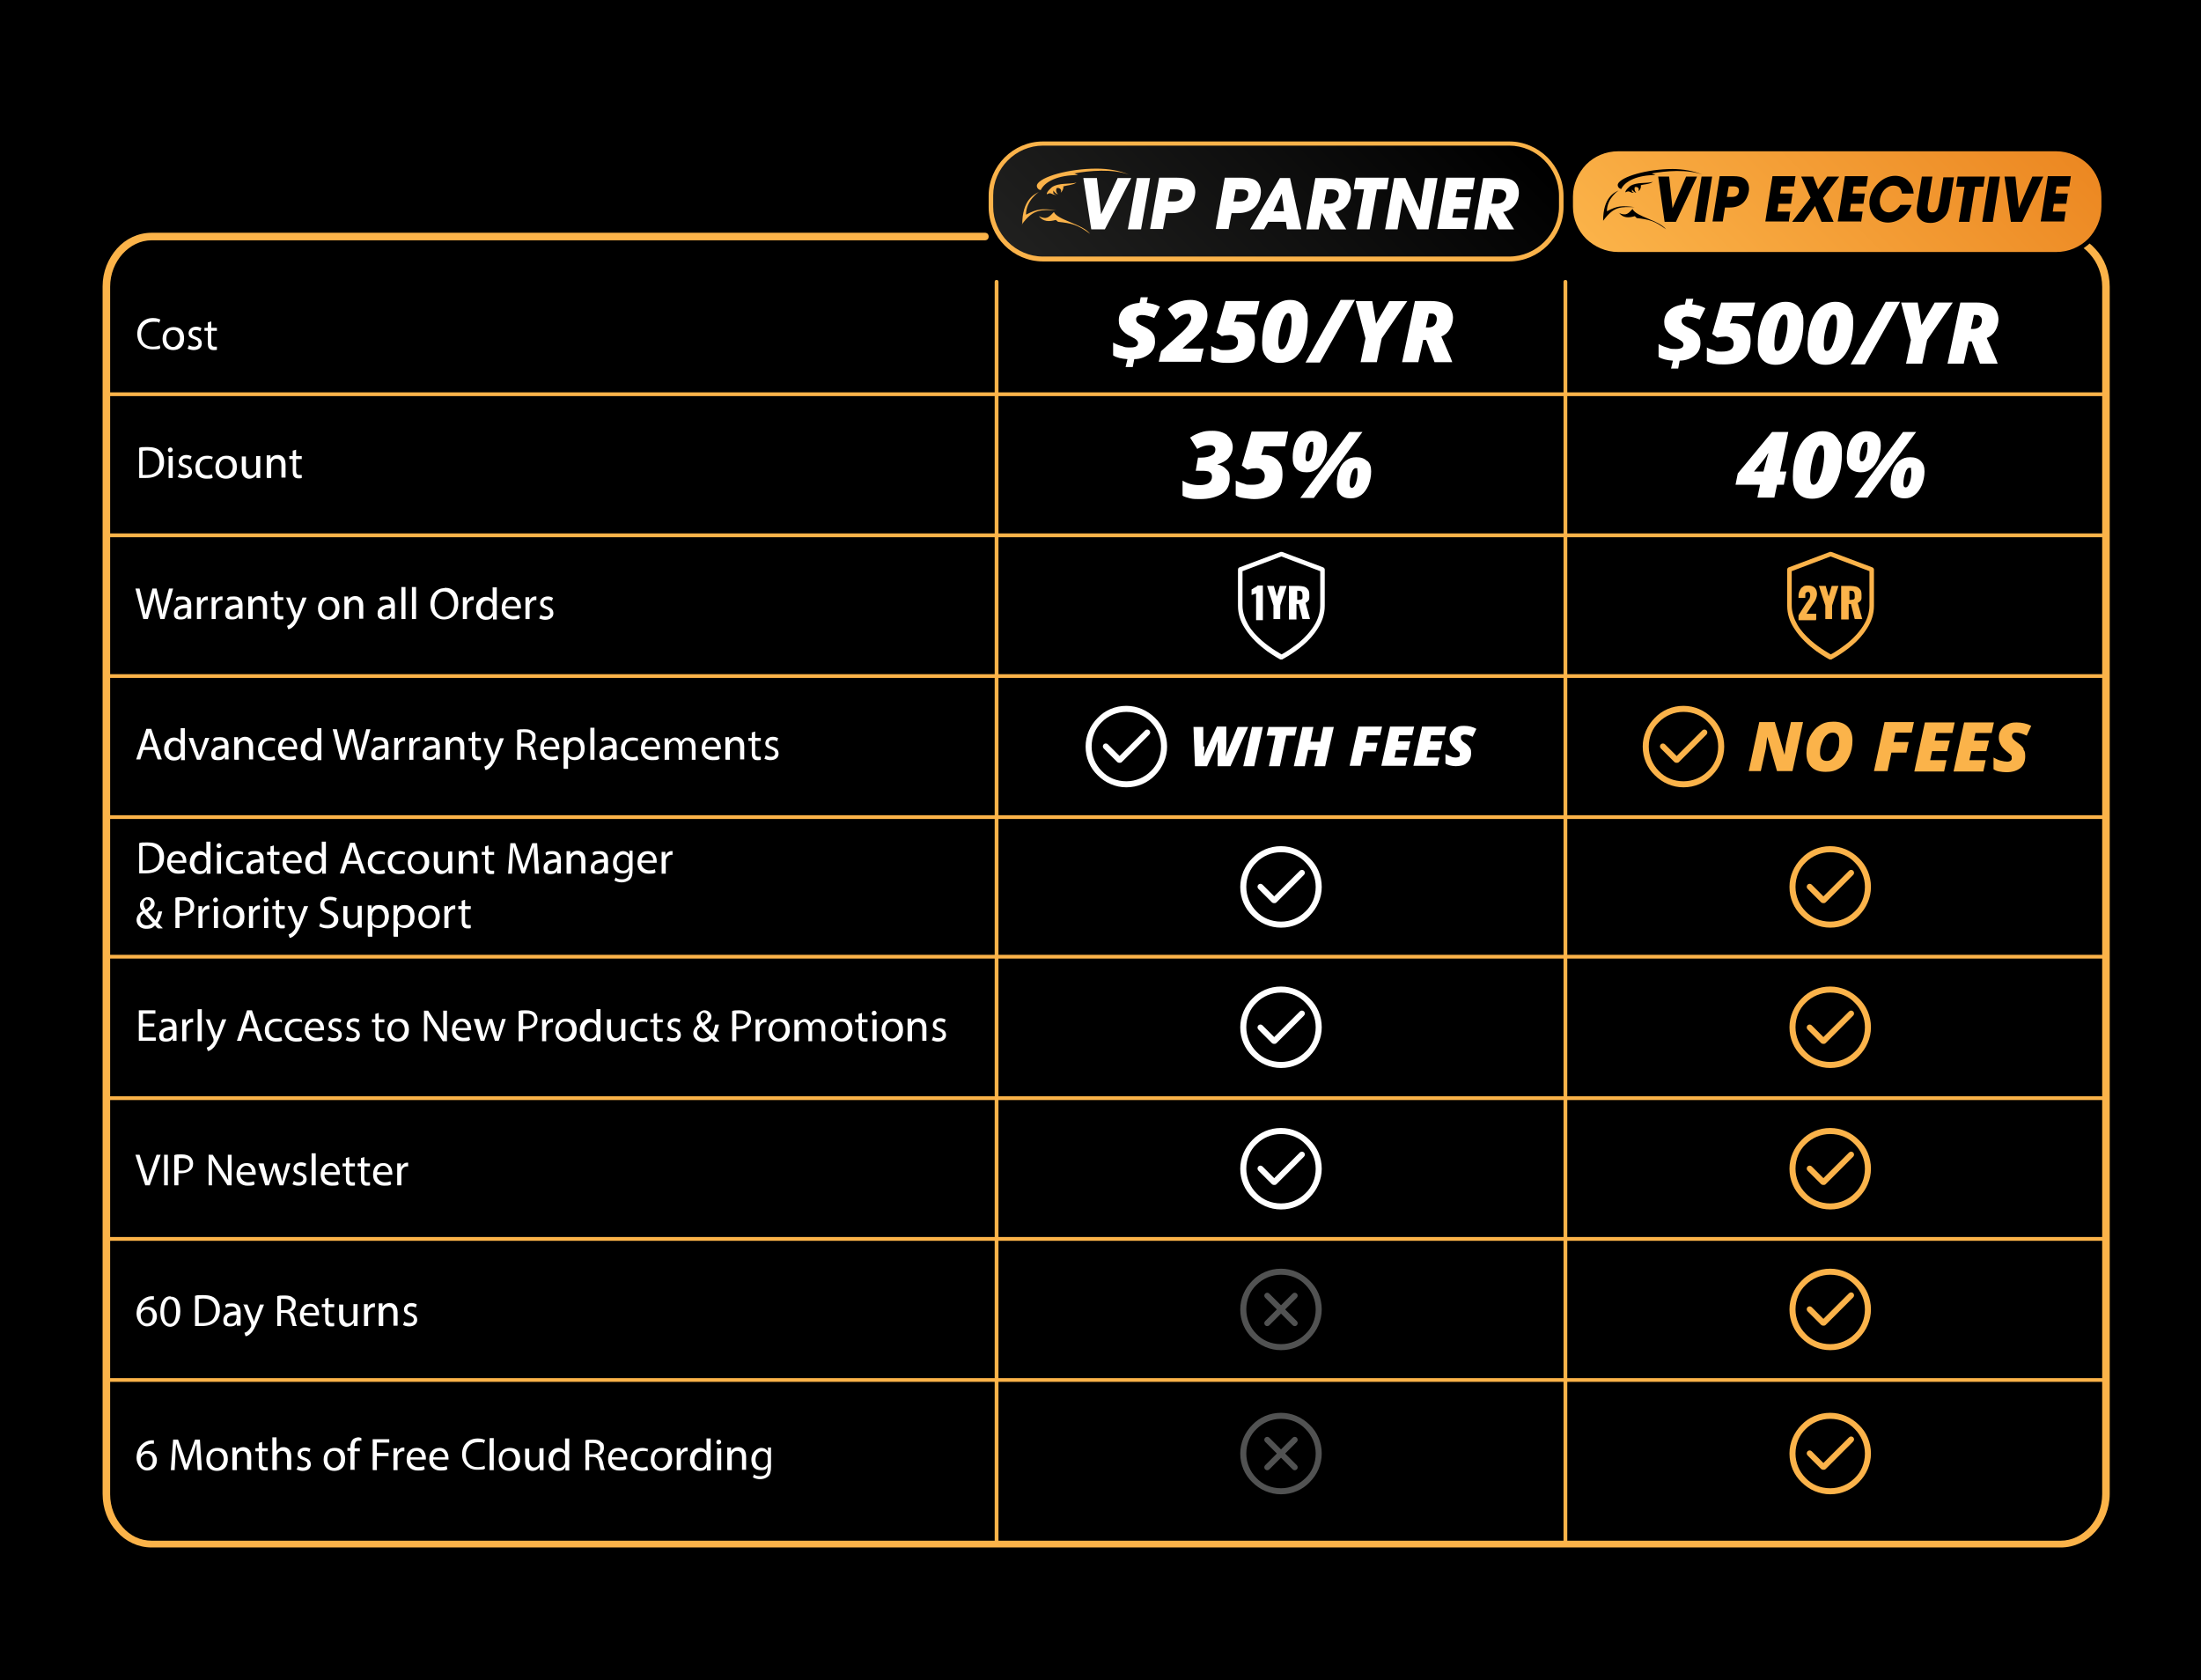 <svg viewBox="0 0 583.5 445.4" xmlns:xlink="http://www.w3.org/1999/xlink" version="1.1" xmlns="http://www.w3.org/2000/svg">
  
  <defs>
    <style>
      .st0, .st1 {
        fill: #fbb34a;
      }

      .st0, .st2 {
        fill-rule: evenodd;
      }

      .st3 {
        fill: #515252;
      }

      .st4 {
        fill: #fbb349;
      }

      .st5 {
        fill: #fff;
      }

      .st6 {
        fill: url(#linear-gradient1);
      }

      .st7 {
        fill: url(#linear-gradient);
      }
    </style>
    <linearGradient gradientUnits="userSpaceOnUse" gradientTransform="translate(8593.7 -8053.3) rotate(-45) scale(109.3)" y2="0" x2="-104.4" y1="0" x1="-105.4" id="linear-gradient">
      <stop stop-color="#fbb349" offset="0"></stop>
      <stop stop-color="#ec8822" offset="1"></stop>
    </linearGradient>
    <linearGradient gradientUnits="userSpaceOnUse" gradientTransform="translate(9014.5 -8622.8) rotate(-45) scale(117)" y2="0" x2="-104.4" y1="0" x1="-105.4" id="linear-gradient1">
      <stop stop-color="#212120" offset="0"></stop>
      <stop stop-color="#000" offset="1"></stop>
    </linearGradient>
  </defs>
  <g id="Layer_2">
    <rect height="445.4" width="583.5"></rect>
  </g>
  <g id="Layer_1">
    <g>
      <path d="M378.8,83.1h.6c.5,0,.9.1,1.1.4.3.2.4.6.4,1,0,.7-.2,1.3-.6,1.7s-1,.6-1.7.6h-.6l.8-3.7ZM378.1,90.1l2.2,5.9h4.7l-.4-1.1-2.5-5.7c1-.4,1.8-1.1,2.3-2s.8-1.9.8-3-.5-2.6-1.5-3.3-2.4-1.1-4.3-1.1h-4.3l-3.4,16.2h4.3l1.3-5.9h.8ZM363.9,79.8h-4.5l2.6,9.9-1.3,6.3h4.3l1.3-6.3,6.8-9.9h-4.8l-3.5,6-1-6ZM355.4,79.5l-9.3,16.6h3.8l9.3-16.6h-3.8ZM342.2,83.5c.1.3.2.8.2,1.5,0,1.2-.1,2.5-.4,3.7-.3,1.3-.6,2.2-1,2.9-.4.7-.8,1-1.2,1s-.6-.1-.7-.4c-.1-.3-.2-.7-.2-1.4,0-1.1.1-2.3.4-3.5.3-1.3.6-2.3,1-3.1s.8-1.2,1.2-1.2.6.2.7.5ZM346.2,82.1c-.4-.8-.9-1.5-1.6-1.9-.7-.5-1.6-.7-2.6-.7-1.5,0-2.7.5-3.9,1.4s-2,2.3-2.6,4c-.6,1.8-.9,3.7-.9,5.9s.4,3,1.2,4c.8.9,2,1.4,3.5,1.4s2.7-.4,3.9-1.3c1.1-.9,2-2.2,2.6-3.9.6-1.7.9-3.7.9-5.9s-.2-2.1-.6-2.9ZM327.2,85.4l.7-2h5.2l.8-3.6h-9l-2.4,8.3,1.4,1c.3,0,.6-.2,1-.2.4,0,.8-.1,1.2-.1.6,0,1.1.2,1.5.5s.6.8.6,1.4c0,1.4-1,2.1-3.1,2.1s-1.3,0-2-.3c-.8-.2-1.4-.4-2-.8v3.6c.4.3,1,.5,1.9.7.9.2,1.8.2,2.7.2,2.3,0,4-.5,5.2-1.6s1.8-2.5,1.8-4.5-.4-2.6-1.2-3.5-1.9-1.3-3.2-1.3-.6,0-.8,0ZM318.9,92.4h-5.4c0-.1,2.3-2.1,2.3-2.1,1.6-1.3,2.7-2.5,3.3-3.5.6-1,1-2,1-3.2s-.4-2.2-1.2-3c-.8-.7-1.9-1.1-3.3-1.1-2.3,0-4.3.8-6,2.4l2.1,2.9c1.2-1.1,2.2-1.6,3.1-1.6s.5,0,.7.3c.2.2.3.5.3.8,0,1-.9,2.4-2.7,4l-5.3,4.8-.6,2.8h11.1l.8-3.6ZM305.6,88.3c-.5-.6-1.2-1.2-2.3-1.7-.9-.4-1.5-.8-1.7-1-.3-.3-.4-.6-.4-1s.1-.5.4-.8c.3-.2.7-.3,1.1-.3,1,0,2.1.3,3.3.8l1.5-3c-1.1-.6-2.3-.9-3.5-1l.3-1.5h-1.9l-.3,1.5c-1.7.1-3,.6-4,1.4-1,.8-1.5,1.9-1.5,3.2s.3,1.8.8,2.5c.6.7,1.3,1.3,2.4,1.8.8.4,1.3.7,1.5.9.2.2.4.5.4.8,0,.8-.6,1.2-1.9,1.2s-1.5,0-2.2-.3c-.8-.2-1.6-.5-2.5-1v3.4c.9.6,2.2.9,3.8,1l-.5,2.1h1.9l.4-2.1c1.7,0,3-.6,4-1.4s1.5-1.9,1.5-3.2-.2-1.7-.7-2.4Z" class="st5"></path>
      <path d="M349.6,235.1h-.8c0,2.6-1,4.9-2.7,6.5-1.7,1.7-4,2.7-6.5,2.7-2.6,0-4.9-1-6.5-2.7-1.7-1.7-2.7-4-2.7-6.5,0-2.6,1-4.9,2.7-6.5,1.7-1.7,4-2.7,6.5-2.7,2.6,0,4.9,1,6.5,2.7,1.7,1.7,2.7,4,2.7,6.5h1.6c0-3-1.2-5.7-3.2-7.6-2-2-4.7-3.2-7.6-3.2-3,0-5.7,1.2-7.6,3.2-2,2-3.2,4.7-3.2,7.6,0,3,1.2,5.7,3.2,7.6,2,2,4.7,3.2,7.6,3.2,3,0,5.7-1.2,7.6-3.2,2-2,3.2-4.7,3.2-7.6h-.8Z" class="st5"></path>
      <path d="M344.5,230.9l-6.7,6.7-3.1-3.1c-.3-.3-.8-.3-1.1,0-.3.3-.3.8,0,1.1l3.6,3.6c.1.1.3.2.6.2.2,0,.4,0,.6-.2l7.3-7.3c.3-.3.3-.8,0-1.1-.3-.3-.8-.3-1.1,0h0Z" class="st5"></path>
      <path d="M495.2,235.1h-.8c0,2.6-1,4.9-2.7,6.5-1.7,1.7-4,2.7-6.5,2.7-2.6,0-4.9-1-6.5-2.7-1.7-1.7-2.7-4-2.7-6.5,0-2.6,1-4.9,2.7-6.5,1.7-1.7,4-2.7,6.5-2.7,2.6,0,4.9,1,6.5,2.7,1.7,1.7,2.7,4,2.7,6.5h1.6c0-3-1.2-5.7-3.2-7.6-2-2-4.7-3.2-7.6-3.2-3,0-5.7,1.2-7.6,3.2-2,2-3.2,4.7-3.2,7.6,0,3,1.2,5.7,3.2,7.6,2,2,4.7,3.2,7.6,3.2,3,0,5.7-1.2,7.6-3.2,2-2,3.2-4.7,3.2-7.6h-.8Z" class="st1"></path>
      <path d="M490.1,230.9l-6.7,6.7-3.1-3.1c-.3-.3-.8-.3-1.1,0-.3.3-.3.8,0,1.1l3.6,3.6c.1.1.3.2.6.2.2,0,.4,0,.6-.2l7.3-7.3c.3-.3.3-.8,0-1.1-.3-.3-.8-.3-1.1,0h0Z" class="st1"></path>
      <path d="M349.6,272.3h-.8c0,2.6-1,4.9-2.7,6.5-1.7,1.7-4,2.7-6.5,2.7-2.6,0-4.9-1-6.5-2.7-1.7-1.7-2.7-4-2.7-6.5,0-2.6,1-4.9,2.7-6.5,1.7-1.7,4-2.7,6.5-2.7,2.6,0,4.9,1,6.5,2.7,1.7,1.7,2.7,4,2.7,6.5h1.6c0-3-1.2-5.7-3.2-7.6-2-2-4.7-3.2-7.6-3.2-3,0-5.7,1.2-7.6,3.2-2,2-3.2,4.7-3.2,7.6,0,3,1.2,5.7,3.2,7.6,2,2,4.7,3.2,7.6,3.2,3,0,5.7-1.2,7.6-3.2,2-2,3.2-4.7,3.2-7.6h-.8Z" class="st5"></path>
      <path d="M344.5,268.2l-6.7,6.7-3.1-3.1c-.3-.3-.8-.3-1.1,0-.3.3-.3.8,0,1.1l3.6,3.6c.1.1.3.2.6.2.2,0,.4,0,.6-.2l7.3-7.3c.3-.3.3-.8,0-1.1-.3-.3-.8-.3-1.1,0h0Z" class="st5"></path>
      <path d="M495.2,272.3h-.8c0,2.6-1,4.9-2.7,6.5-1.7,1.7-4,2.7-6.5,2.7-2.6,0-4.9-1-6.5-2.7-1.7-1.7-2.7-4-2.7-6.5,0-2.6,1-4.9,2.7-6.5,1.7-1.7,4-2.7,6.5-2.7,2.6,0,4.9,1,6.5,2.7,1.7,1.7,2.7,4,2.7,6.5h1.6c0-3-1.2-5.7-3.2-7.6-2-2-4.7-3.2-7.6-3.2-3,0-5.7,1.2-7.6,3.2-2,2-3.2,4.7-3.2,7.6,0,3,1.2,5.7,3.2,7.6,2,2,4.7,3.2,7.6,3.2,3,0,5.7-1.2,7.6-3.2,2-2,3.2-4.7,3.2-7.6h-.8Z" class="st1"></path>
      <path d="M490.1,268.2l-6.7,6.7-3.1-3.1c-.3-.3-.8-.3-1.1,0s-.3.8,0,1.1l3.6,3.6c.1.1.3.2.6.2.2,0,.4,0,.6-.2l7.3-7.3c.3-.3.3-.8,0-1.1-.3-.3-.8-.3-1.1,0h0Z" class="st1"></path>
      <path d="M349.6,309.8h-.8c0,2.6-1,4.9-2.7,6.5-1.7,1.7-4,2.7-6.5,2.7-2.6,0-4.9-1-6.5-2.7-1.7-1.7-2.7-4-2.7-6.5,0-2.6,1-4.9,2.7-6.5,1.7-1.7,4-2.7,6.5-2.7,2.6,0,4.9,1,6.5,2.7,1.7,1.7,2.7,4,2.7,6.5h1.6c0-3-1.2-5.7-3.2-7.6-2-2-4.7-3.2-7.6-3.2-3,0-5.7,1.2-7.6,3.2-2,2-3.2,4.7-3.2,7.6,0,3,1.2,5.7,3.2,7.6,2,2,4.7,3.2,7.6,3.2,3,0,5.7-1.2,7.6-3.2,2-2,3.2-4.7,3.2-7.6h-.8Z" class="st5"></path>
      <path d="M344.5,305.6l-6.7,6.7-3.1-3.1c-.3-.3-.8-.3-1.1,0s-.3.8,0,1.1l3.6,3.6c.1.1.3.2.6.2.2,0,.4,0,.6-.2l7.3-7.3c.3-.3.3-.8,0-1.1s-.8-.3-1.1,0Z" class="st5"></path>
      <path d="M495.2,309.8h-.8c0,2.6-1,4.9-2.7,6.5-1.7,1.7-4,2.7-6.5,2.7-2.6,0-4.9-1-6.5-2.7-1.7-1.7-2.7-4-2.7-6.5,0-2.6,1-4.9,2.7-6.5,1.7-1.7,4-2.7,6.5-2.7,2.6,0,4.9,1,6.5,2.7,1.7,1.7,2.7,4,2.7,6.5h1.6c0-3-1.2-5.7-3.2-7.6-2-2-4.7-3.2-7.6-3.2-3,0-5.7,1.2-7.6,3.2-2,2-3.2,4.7-3.2,7.6,0,3,1.2,5.7,3.2,7.6,2,2,4.7,3.2,7.6,3.2,3,0,5.7-1.2,7.6-3.2,2-2,3.2-4.7,3.2-7.6h-.8Z" class="st1"></path>
      <path d="M490.1,305.6l-6.7,6.7-3.1-3.1c-.3-.3-.8-.3-1.1,0s-.3.8,0,1.1l3.6,3.6c.1.1.3.2.6.2.2,0,.4,0,.6-.2l7.3-7.3c.3-.3.3-.8,0-1.1-.3-.3-.8-.3-1.1,0h0Z" class="st1"></path>
      <path d="M495.2,347.1h-.8c0,2.6-1,4.9-2.7,6.5-1.7,1.7-4,2.7-6.5,2.7-2.6,0-4.9-1-6.5-2.7-1.7-1.7-2.7-4-2.7-6.5,0-2.6,1-4.9,2.7-6.5,1.7-1.7,4-2.7,6.5-2.7,2.6,0,4.9,1,6.5,2.7,1.7,1.7,2.7,4,2.7,6.5h1.6c0-3-1.2-5.7-3.2-7.6-2-2-4.7-3.2-7.6-3.2-3,0-5.7,1.2-7.6,3.2-2,2-3.2,4.7-3.2,7.6,0,3,1.2,5.7,3.2,7.6,2,2,4.7,3.2,7.6,3.2,3,0,5.7-1.2,7.6-3.2,2-2,3.2-4.7,3.2-7.6h-.8Z" class="st1"></path>
      <path d="M490.1,342.9l-6.7,6.7-3.1-3.1c-.3-.3-.8-.3-1.1,0-.3.3-.3.8,0,1.1l3.6,3.6c.1.1.3.2.6.2.2,0,.4,0,.6-.2l7.3-7.3c.3-.3.3-.8,0-1.1-.3-.3-.8-.3-1.1,0Z" class="st1"></path>
      <path d="M456.3,197.9h-.8c0,2.6-1,4.9-2.7,6.5-1.7,1.7-4,2.7-6.5,2.7-2.6,0-4.9-1-6.5-2.7-1.7-1.7-2.7-4-2.7-6.5,0-2.6,1-4.9,2.7-6.5,1.7-1.7,4-2.7,6.5-2.7,2.6,0,4.9,1,6.5,2.7,1.7,1.7,2.7,4,2.7,6.5h1.6c0-3-1.2-5.7-3.2-7.6-2-2-4.7-3.2-7.6-3.2-3,0-5.7,1.2-7.6,3.2-2,2-3.2,4.7-3.2,7.6,0,3,1.2,5.7,3.2,7.6,2,2,4.7,3.2,7.6,3.2,3,0,5.7-1.2,7.6-3.2,2-2,3.2-4.7,3.2-7.6h-.8Z" class="st1"></path>
      <path d="M451.2,193.7l-6.7,6.7-3.1-3.1c-.3-.3-.8-.3-1.1,0s-.3.8,0,1.1l3.6,3.6c.1.1.3.2.6.2.2,0,.4,0,.6-.2l7.3-7.3c.3-.3.3-.8,0-1.1-.3-.3-.8-.3-1.1,0Z" class="st1"></path>
      <path d="M546.3,63.7c3,0,5.7,1.3,7.7,3.6,2,2.2,3.3,5.3,3.3,8.7v320.1c0,3.4-1.3,6.5-3.3,8.7-2,2.2-4.7,3.6-7.7,3.6H40.2c-3,0-5.7-1.3-7.7-3.6-2-2.2-3.3-5.3-3.3-8.7V76c0-3.4,1.3-6.5,3.3-8.7,2-2.2,4.7-3.6,7.7-3.6h220.9c.6,0,1-.4,1-1s-.4-1-1-1H40.2c-3.6,0-6.9,1.6-9.2,4.2-2.3,2.6-3.8,6.1-3.8,10v320.1c0,3.9,1.4,7.5,3.8,10,2.3,2.6,5.6,4.2,9.2,4.2h506.1c3.6,0,6.9-1.6,9.2-4.2,2.3-2.6,3.8-6.1,3.8-10V76c0-3.9-1.4-7.5-3.8-10-2.3-2.6-5.6-4.2-9.2-4.2-.6,0-1,.4-1,1s.4,1,1,1h0Z" class="st4"></path>
      <path d="M523.3,83.5h.6c.5,0,.9.1,1.1.4.3.2.4.6.4,1,0,.7-.2,1.3-.6,1.7s-1,.6-1.7.6h-.6l.8-3.7ZM522.7,90.5l2.2,5.9h4.7l-.4-1.1-2.5-5.7c1-.4,1.8-1.1,2.3-2s.8-1.9.8-3-.5-2.6-1.5-3.3-2.4-1.1-4.3-1.1h-4.3l-3.4,16.2h4.3l1.3-5.9h.8ZM508.5,80.2h-4.5l2.6,9.9-1.3,6.3h4.3l1.3-6.3,6.8-9.9h-4.8l-3.5,6-1-6ZM499.9,80l-9.3,16.6h3.8l9.3-16.6h-3.8ZM486.8,83.9c.1.3.2.8.2,1.5,0,1.2-.1,2.5-.4,3.7s-.6,2.2-1,2.9c-.4.7-.8,1-1.2,1s-.6-.1-.7-.4c-.1-.3-.2-.7-.2-1.4,0-1.1.1-2.3.4-3.5s.6-2.3,1-3.1c.4-.8.8-1.2,1.2-1.2s.6.2.7.5ZM490.8,82.6c-.4-.8-.9-1.5-1.6-1.9-.7-.5-1.6-.7-2.6-.7-1.5,0-2.7.5-3.9,1.4-1.1.9-2,2.3-2.6,4-.6,1.8-.9,3.7-.9,5.9s.4,3,1.2,4c.8.9,2,1.4,3.5,1.4s2.7-.4,3.9-1.3c1.1-.9,2-2.2,2.6-3.9s.9-3.7.9-5.9-.2-2.1-.6-2.9ZM473.7,83.9c.1.3.2.8.2,1.5,0,1.2-.1,2.5-.4,3.7-.3,1.3-.6,2.2-1,2.9-.4.7-.8,1-1.2,1s-.6-.1-.7-.4c-.1-.3-.2-.7-.2-1.4,0-1.1.1-2.3.4-3.5s.6-2.3,1-3.1c.4-.8.8-1.2,1.2-1.2s.6.2.7.5ZM477.6,82.6c-.4-.8-.9-1.5-1.6-1.9-.7-.5-1.6-.7-2.6-.7-1.5,0-2.7.5-3.9,1.4-1.1.9-2,2.3-2.6,4-.6,1.8-.9,3.7-.9,5.9s.4,3,1.2,4c.8.9,2,1.4,3.5,1.4s2.7-.4,3.9-1.3c1.1-.9,2-2.2,2.6-3.9.6-1.7.9-3.7.9-5.9s-.2-2.1-.6-2.9ZM458.6,85.8l.7-2h5.2l.8-3.6h-9l-2.4,8.3,1.4,1c.3,0,.6-.2,1-.2s.8-.1,1.2-.1c.6,0,1.1.2,1.5.5.4.3.6.8.6,1.4,0,1.4-1,2.1-3.1,2.1s-1.3,0-2-.3-1.4-.4-2-.8v3.6c.4.3,1,.5,1.9.7.9.2,1.8.2,2.7.2,2.3,0,4-.5,5.2-1.6,1.2-1,1.8-2.5,1.8-4.5s-.4-2.6-1.2-3.5-1.9-1.3-3.2-1.3-.6,0-.8,0ZM450.2,88.7c-.5-.6-1.2-1.2-2.3-1.7-.9-.4-1.5-.8-1.7-1-.3-.3-.4-.6-.4-1s.1-.5.4-.8c.3-.2.7-.3,1.1-.3,1,0,2.1.3,3.3.8l1.5-3c-1.1-.6-2.3-.9-3.5-1l.3-1.5h-1.9l-.3,1.5c-1.7.1-3,.6-4,1.4-1,.8-1.5,1.9-1.5,3.2s.3,1.8.8,2.5,1.3,1.3,2.4,1.8c.8.4,1.3.7,1.5.9.2.2.4.5.4.8,0,.8-.6,1.2-1.9,1.2s-1.5,0-2.2-.3c-.8-.2-1.6-.5-2.5-1v3.4c.9.6,2.2.9,3.8,1l-.5,2.1h1.9l.4-2.1c1.7,0,3-.6,4-1.4s1.5-1.9,1.5-3.2-.2-1.7-.7-2.4Z" class="st5"></path>
      <path d="M362.4,122.2c-.7-.7-1.6-1-2.8-1s-2,.3-2.8.9c-.8.6-1.4,1.4-1.8,2.5-.4,1.1-.6,2.3-.6,3.7s.3,2.2.9,2.8c.6.7,1.6,1,2.8,1s1.9-.3,2.8-.9c.8-.6,1.4-1.5,1.9-2.6.4-1.1.7-2.3.7-3.6s-.3-2.2-1-2.8ZM359.8,124.3c0,.2.1.4.1.8,0,1-.1,2-.4,2.9-.3.9-.7,1.3-1.1,1.3s-.6-.3-.6-1c0-1,.2-2,.5-2.9.3-.9.7-1.3,1.1-1.3s.4,0,.5.2ZM350.7,115.2c-.7-.7-1.6-1-2.8-1s-2,.3-2.8.9-1.4,1.4-1.8,2.5c-.4,1.1-.6,2.3-.6,3.7s.3,2.2.9,2.9c.6.7,1.6,1,2.8,1s1.9-.3,2.8-.9c.8-.6,1.4-1.5,1.9-2.6.5-1.1.7-2.3.7-3.6s-.3-2.2-1-2.8ZM348.1,117.3c0,.2.1.4.1.8,0,1-.1,2-.4,2.9-.3.9-.7,1.3-1.1,1.3s-.6-.3-.6-1c0-1,.2-2,.5-2.9.3-.9.7-1.3,1.1-1.3s.4,0,.5.2ZM357.7,114.5l-13,17.5h3.6l12.9-17.5h-3.5ZM334.4,120.5l.7-2.2h5.6l.8-3.9h-9.7l-2.6,9,1.5,1.1c.3,0,.6-.2,1.1-.3.5,0,.9-.1,1.3-.1.7,0,1.2.2,1.6.6.4.4.6.9.6,1.5,0,1.5-1.1,2.3-3.3,2.3s-1.4-.1-2.2-.3c-.8-.2-1.5-.5-2.2-.8v3.9c.4.3,1.1.6,2,.7s1.9.3,2.9.3c2.4,0,4.3-.6,5.6-1.7s1.9-2.7,1.9-4.8-.4-2.8-1.3-3.8c-.9-.9-2.1-1.4-3.5-1.4s-.6,0-.9,0ZM325.3,115.3c-1-.7-2.2-1.1-3.8-1.1s-2.2.1-3.1.4c-.9.3-1.9.7-2.9,1.4l1.9,3c1.2-.7,2.3-1,3.2-1s.9.1,1.2.3c.3.2.4.5.4.9,0,.6-.3,1.2-1,1.5-.7.4-1.6.6-2.7.6h-.9l-.6,3.5h1c.9,0,1.5,0,2,.1.5,0,.8.3,1,.5.2.2.3.5.3,1,0,.7-.3,1.2-.8,1.6-.5.4-1.4.6-2.5.6-1.7,0-3.2-.4-4.5-1.2v4c.5.3,1.2.5,2,.7.8.2,1.7.2,2.6.2,2.4,0,4.3-.5,5.8-1.4,1.4-.9,2.1-2.3,2.1-4s-.3-1.9-.9-2.5c-.6-.7-1.4-1.1-2.4-1.3h0c1.3-.4,2.3-.9,3-1.7.7-.8,1.1-1.8,1.1-2.9s-.5-2.3-1.4-3Z" class="st5"></path>
      <path d="M509.2,122.2c-.7-.7-1.6-1-2.8-1s-2,.3-2.8.9c-.8.6-1.4,1.4-1.8,2.5-.4,1.1-.6,2.3-.6,3.7s.3,2.2.9,2.8,1.6,1,2.8,1,1.9-.3,2.7-.9c.8-.6,1.4-1.5,1.9-2.6.4-1.1.7-2.3.7-3.6s-.3-2.1-1-2.8ZM506.6,124.3c0,.2.1.4.1.8,0,1-.1,2-.4,2.8-.3.9-.7,1.3-1.1,1.3s-.6-.3-.6-1c0-1,.2-2,.5-2.9.3-.9.7-1.3,1.1-1.3s.4,0,.5.2ZM497.6,115.3c-.7-.7-1.6-1-2.8-1s-2,.3-2.8.9c-.8.6-1.4,1.4-1.8,2.5-.4,1.1-.6,2.3-.6,3.7s.3,2.2.9,2.8,1.6,1,2.8,1,1.9-.3,2.7-.9,1.4-1.5,1.9-2.6c.4-1.1.7-2.3.7-3.6s-.3-2.1-1-2.8ZM495,117.4c0,.2.1.4.1.8,0,1-.1,2-.4,2.8-.3.9-.7,1.3-1.1,1.3s-.6-.3-.6-1c0-1,.2-2,.5-2.9.3-.9.7-1.3,1.1-1.3s.4,0,.5.2ZM504.5,114.5l-12.9,17.4h3.5l12.9-17.4h-3.4ZM483.4,118.6c.1.4.2.9.2,1.6,0,1.3-.1,2.6-.4,4-.3,1.4-.7,2.4-1.1,3.2s-.9,1.1-1.3,1.1-.6-.2-.7-.5c-.1-.3-.2-.8-.2-1.5,0-1.2.1-2.4.4-3.8.3-1.4.6-2.5,1.1-3.4.4-.9.9-1.3,1.3-1.3s.6.2.8.6ZM487.6,117.1c-.4-.9-1-1.6-1.7-2.1-.8-.5-1.7-.7-2.7-.7-1.6,0-2.9.5-4.1,1.5-1.2,1-2.1,2.4-2.8,4.3-.7,1.9-1,4-1,6.3s.4,3.3,1.3,4.3c.9,1,2.1,1.5,3.8,1.5s2.9-.5,4.1-1.4,2.1-2.4,2.8-4.2,1-3.9,1-6.3-.2-2.3-.6-3.2ZM465,125l2.3-2.8c.5-.6,1-1.3,1.4-2h.1c-.2.8-.5,1.7-.7,2.5l-.6,2.3h-2.5ZM473.7,125h-1.8l2.2-10.5h-4.3l-9.1,11-.6,3h6.5l-.7,3.4h4.5l.7-3.4h1.8l.7-3.5Z" class="st5"></path>
      <path d="M308.6,197.9h-.8c0,2.6-1,4.9-2.7,6.5-1.7,1.7-4,2.7-6.5,2.7-2.6,0-4.9-1-6.5-2.7-1.7-1.7-2.7-4-2.7-6.5,0-2.6,1-4.9,2.7-6.5,1.7-1.7,4-2.7,6.5-2.7,2.6,0,4.9,1,6.5,2.7,1.7,1.7,2.7,4,2.7,6.5h1.6c0-3-1.2-5.7-3.2-7.6-2-2-4.7-3.2-7.6-3.2-3,0-5.7,1.2-7.6,3.2-2,2-3.2,4.7-3.2,7.6,0,3,1.2,5.7,3.2,7.6,2,2,4.7,3.2,7.6,3.2,3,0,5.7-1.2,7.6-3.2,2-2,3.2-4.7,3.2-7.6h-.8Z" class="st5"></path>
      <path d="M303.5,193.7l-6.7,6.7-3.1-3.1c-.3-.3-.8-.3-1.1,0-.3.3-.3.8,0,1.1l3.6,3.6c.1.1.3.2.6.2.2,0,.4,0,.6-.2l7.3-7.3c.3-.3.3-.8,0-1.1s-.8-.3-1.1,0Z" class="st5"></path>
      <path d="M389.7,198.3c-.3-.5-.7-.9-1.3-1.3-.5-.3-.8-.6-.9-.8-.2-.2-.2-.4-.2-.7s0-.5.3-.6c.2-.1.4-.2.7-.2.6,0,1.3.2,2.1.6l1-2.1c-.9-.5-2-.8-3.2-.8s-1.4.1-2,.4c-.6.3-1,.7-1.4,1.2-.3.5-.5,1.1-.5,1.7s.1,1.1.4,1.5c.3.5.7.9,1.2,1.4.5.4.8.6.9.7l.2.3v.4c0,.3,0,.5-.2.6-.2.1-.5.2-.8.2s-.9,0-1.4-.3c-.5-.2-1-.4-1.4-.6v2.5c.3.2.8.4,1.2.5.5.1,1,.2,1.5.2,1.3,0,2.3-.3,3-.9.7-.6,1.1-1.4,1.1-2.5s-.1-1.1-.4-1.6ZM381.7,200.8h-3.5l.4-2h3.3l.5-2.3h-3.3l.3-1.6h3.5l.5-2.3h-6.4l-2.3,10.4h6.4l.5-2.3ZM373.2,200.8h-3.5l.4-2h3.3l.5-2.3h-3.3l.3-1.6h3.5l.5-2.3h-6.4l-2.3,10.4h6.4l.5-2.3ZM361.5,199.2h3.2l.5-2.3h-3.2l.4-2h3.5l.5-2.3h-6.3l-2.3,10.4h2.9l.8-3.9ZM353.7,192.7h-2.9l-.8,3.9h-2.6l.8-3.9h-2.9l-2.3,10.4h2.9l.9-4.3h2.5l-.9,4.3h2.9l2.3-10.4ZM341,195h2.3l.5-2.3h-7.5l-.5,2.3h2.3l-1.7,8.1h2.9l1.7-8.1ZM332.5,203.1l2.3-10.4h-2.9l-2.3,10.4h2.9ZM319,197.9v-5.2c0,0-2.6,0-2.6,0l.4,10.4h3.2l1.9-4.2c.4-1,.7-1.9.9-2.5,0,.8,0,1.6,0,2.3v4.4h3.4l4.7-10.4h-2.8l-2.2,5.4c-.6,1.5-.9,2.3-1,2.5.1-.8.2-1.5.2-2.3v-5.7h-2.5l-2.5,5.5-.7,1.7-.3.7c0-.5.2-1.4.2-2.7Z" class="st5"></path>
      <path d="M536.5,198.5c-.3-.6-.9-1.1-1.6-1.6-.6-.4-1-.8-1.2-1-.2-.3-.3-.5-.3-.8s.1-.6.3-.7c.2-.2.5-.2.9-.2.7,0,1.6.3,2.7.8l1.2-2.6c-1.2-.6-2.5-.9-3.9-.9s-1.7.2-2.4.5c-.7.3-1.3.8-1.7,1.4-.4.6-.6,1.3-.6,2.1s.2,1.3.5,1.9c.3.6.8,1.1,1.5,1.7.6.5.9.8,1.1.9l.3.4v.4c.1.3,0,.6-.2.8-.2.2-.6.3-1,.3s-1.1-.1-1.8-.3c-.7-.2-1.2-.5-1.8-.8v3.1c.4.3.9.5,1.5.6s1.2.2,1.9.2c1.6,0,2.8-.4,3.7-1.1.9-.7,1.3-1.8,1.3-3.1s-.2-1.4-.5-1.9ZM526.4,201.5h-4.3l.5-2.4h4l.7-2.8h-4l.4-2h4.3l.6-2.8h-7.9l-2.8,13h7.9l.6-2.9ZM516,201.5h-4.3l.5-2.4h4l.7-2.8h-4l.4-2h4.3l.6-2.8h-7.9l-2.8,13h7.9l.6-2.9ZM501.4,199.5h4l.6-2.8h-4l.5-2.5h4.3l.6-2.8h-7.8l-2.8,13h3.6l1-4.8ZM487.1,199c-.3.8-.7,1.5-1.2,2-.5.5-1,.7-1.6.7-1.2,0-1.8-.7-1.8-2.1s.2-1.8.5-2.7c.3-.9.7-1.6,1.2-2,.5-.5,1.1-.7,1.7-.7s1,.2,1.3.6c.3.4.4.9.4,1.6,0,1-.1,1.9-.4,2.7ZM482.4,192.3c-1.1.7-1.9,1.7-2.6,3-.6,1.3-.9,2.8-.9,4.3s.4,2.8,1.3,3.7c.9.9,2.2,1.3,3.8,1.3s2.6-.3,3.7-1,1.9-1.7,2.5-3c.6-1.3.9-2.7.9-4.3s-.4-2.8-1.3-3.7-2.1-1.3-3.7-1.3-2.7.3-3.7,1ZM478,191.4h-3.2l-1.2,5.4c-.2.8-.3,1.9-.5,3.3h0l-2.6-8.7h-4.1l-2.8,13h3.2l1.2-5.4c.2-.8.3-2,.5-3.7h0l2.6,9.1h4.1l2.8-13Z" class="st1"></path>
      <rect ry="12.6" rx="12.6" height="28" width="141.4" y="39.3" x="416.3" class="st7"></rect>
      <path d="M545.1,67.4v-.6h-116.1c-3.3,0-6.3-1.4-8.5-3.5-2.2-2.2-3.5-5.2-3.5-8.5v-2.7c0-3.3,1.4-6.3,3.5-8.5,2.2-2.2,5.2-3.5,8.5-3.5h116.1c3.3,0,6.3,1.4,8.5,3.5,2.2,2.2,3.5,5.2,3.5,8.5v2.7c0,3.3-1.4,6.3-3.5,8.5-2.2,2.2-5.2,3.5-8.5,3.5v1.2c7.3,0,13.2-6,13.2-13.2v-2.7c0-7.3-6-13.2-13.2-13.2h-116.1c-7.3,0-13.2,6-13.2,13.2v2.7c0,7.3,6,13.2,13.2,13.2h116.1v-.6Z"></path>
      <path d="M432.7,50.9c-.1-.2-.1-.5,0-.7,0,.2.5.8,1.1.9,0,0-.7-.6-.4-1.5h0c.4-.1.8,0,1,.3.1.2,0,.5,0,.8.4-.4.7-.9.6-1.6.9-.3,2.2-.2,3.2-.9-1.8.5-4.3,0-6,1.1,0,0-1.4,1.1-1.3,1.7.9-.5,1-.2,1.8.1,0,0,.4,0,.7,0-.3,0-.6-.1-.8-.4ZM425.1,58.4c2.9-3.9,4.7-3.5,8.3-3.5-3.6-.4-4.5-.4-7.4,1.1,0-3.5,3.1-5.5,3.1-5.5-1.1.5-4.1,1.8-4.1,8ZM429.2,56.4c1.1,1.4,2.5,1.4,4.2.9l.5.5c3.3.4,4.7.7,7.8,3-2-2.5-7.9-3.3-8.9-5.4-1.1,1.1-1.6,2-3.7,1Z" class="st2"></path>
      <path d="M437.8,46c3.7-.7,9.6-1.2,13.5.3-2.2-1-5.2-1.5-7.9-1.5-6.6,0-13.7,2-14.5,4-.1.3,0,1.1.9,1.3,1-2.1,4.3-3.7,9.1-3.7l-1-.4Z" class="st2"></path>
      <path d="M457.8,52.3l.5-2.9h1.1c1.3,0,1.7.4,1.6,1.4-.2,1-.8,1.4-1.9,1.4h-1.2ZM456.7,58.8l.6-3.8h1.3c3.2,0,4.6-2,5-4.2.3-1.6-.3-3-1.4-3.6-.5-.3-1.4-.5-2.6-.5h-3.7l-1.9,12h2.7ZM452,58.8l1.9-12h-2.8l-1.9,12h2.8ZM444.3,58.8l5.6-12h-2.9l-3.6,8.4h0l-.9-8.4h-2.9l1.7,12h2.9Z"></path>
      <path d="M547.2,58.8l.4-2.7h-3.4l.3-2.1h3.3l.4-2.7h-3.3l.3-1.9h3.4l.4-2.7h-6.1l-1.9,12h6.1ZM536.1,58.8l5.6-12h-2.9l-3.6,8.4h0l-.9-8.4h-2.9l1.7,12h2.9ZM528.3,58.8l1.9-12h-2.8l-1.9,12h2.8ZM522.1,58.8l1.5-9.3h2.2l.4-2.7h-7.2l-.4,2.7h2.2l-1.5,9.3h2.8ZM514,54.1c-.3,1.7-.8,2.2-1.8,2.2s-1.3-.7-1.1-2.2l1.2-7.3h-2.8l-1.2,7.4c-.4,2.3,0,3.4,1.2,4.3.6.4,1.3.6,2.3.6,1.7,0,3-.8,4-2,.5-.6.8-1.6,1-2.8l1.2-7.3h-2.8l-1.2,7.3ZM507.3,51.4c0-1.2-.4-2.3-1.3-3.3-.9-1-2.1-1.5-3.6-1.5-3.2,0-6.1,2.9-6.7,6-.3,1.8,0,3.3,1,4.6.9,1.2,2.3,1.8,3.8,1.8,2.6,0,5.2-1.8,6.3-4.7h-3c-.8,1.3-1.9,2-3,2-1.7,0-2.7-1.6-2.4-3.6.3-1.9,1.8-3.5,3.5-3.5s2.1.8,2.3,2.1h3ZM493.4,58.8l.4-2.7h-3.4l.3-2.1h3.3l.4-2.7h-3.3l.3-1.9h3.4l.4-2.7h-6.1l-1.9,12h6.1ZM486.1,58.8l-2.8-6.3,4.3-5.7h-3.2l-2.4,3.4-1.3-3.4h-3.2l2.5,5.6-4.9,6.4h3.1l3-4.2,1.7,4.2h3.2ZM474.2,58.8l.4-2.7h-3.4l.3-2.1h3.3l.4-2.7h-3.3l.3-1.9h3.4l.4-2.7h-6.1l-1.9,12h6.1Z"></path>
      <rect ry="13.8" rx="13.8" height="30.5" width="151.1" y="38.1" x="262.8" class="st6"></rect>
      <path d="M400.1,68.6v-.6h-123.6c-3.6,0-6.9-1.5-9.3-3.9-2.4-2.4-3.9-5.7-3.9-9.3v-3c0-3.6,1.5-6.9,3.9-9.3,2.4-2.4,5.7-3.9,9.3-3.9h123.6c3.6,0,6.9,1.5,9.3,3.9,2.4,2.4,3.9,5.7,3.9,9.3v3c0,3.6-1.5,6.9-3.9,9.3-2.4,2.4-5.7,3.9-9.3,3.9v1.3c7.9,0,14.4-6.5,14.4-14.4v-3c0-7.9-6.5-14.4-14.4-14.4h-123.6c-7.9,0-14.4,6.5-14.4,14.4v3c0,7.9,6.5,14.4,14.4,14.4h123.6v-.6Z" class="st1"></path>
      <path d="M279.3,51.3c-.1-.2-.1-.5,0-.8.1.3.6.9,1.2,1,0,0-.8-.6-.4-1.6h0c.4-.2.9,0,1.1.3.2.3.1.6,0,.9.4-.4.8-1,.7-1.7,1-.3,2.4-.3,3.5-1-2,.5-4.7,0-6.5,1.2,0,0-1.5,1.2-1.4,1.9,1-.5,1-.2,1.9.1.1,0,.5.1.7,0-.3,0-.7-.1-.9-.4ZM270.9,59.5c3.1-4.3,5.2-3.8,9.1-3.8-3.9-.4-4.9-.4-8,1.2,0-3.8,3.4-6,3.4-6-1.2.6-4.4,2-4.4,8.7ZM275.4,57.3c1.2,1.5,2.7,1.5,4.5,1l.6.5c3.6.4,5.1.7,8.5,3.2-2.1-2.7-8.6-3.6-9.6-5.8-1.2,1.2-1.8,2.2-4,1.1Z" class="st0"></path>
      <path d="M284.7,46c4-.8,10.4-1.3,14.6.3-2.4-1.1-5.6-1.6-8.6-1.6-7.2,0-14.9,2.1-15.8,4.3-.1.3,0,1.2,1,1.4,1.1-2.3,4.6-4,9.9-4l-1.1-.5Z" class="st0"></path>
      <path d="M395.4,54l.7-3.8h1.3c1.3,0,2.1.7,1.9,1.8-.2,1.3-1.2,2-2.6,2h-1.3ZM401.4,60.8l-2.9-4.6c2.2-.4,3.8-2.1,4.1-4.3.3-1.9-.4-3.5-1.8-4.2-.7-.3-1.7-.5-3.1-.5h-4.5l-2.4,13.6h3.3l.8-4.4h0l2.4,4.4h4ZM388.7,60.8l.5-3.1h-4.2l.4-2.3h4.1l.5-3.1h-4.1l.4-2.1h4.2l.5-3.1h-7.6l-2.4,13.6h7.6ZM378.7,60.8l2.4-13.6h-3.3l-1.4,8.6-3.8-8.6h-3l-2.4,13.6h3.3l1.4-8.3,3.8,8.3h3ZM363.1,60.8l1.9-10.6h2.7l.5-3.1h-8.8l-.5,3.1h2.7l-1.9,10.6h3.5ZM351,54l.7-3.8h1.3c1.3,0,2.1.7,1.9,1.8-.2,1.3-1.2,2-2.6,2h-1.3ZM356.9,60.8l-2.9-4.6c2.2-.4,3.8-2.1,4.1-4.3.3-1.9-.4-3.5-1.8-4.2-.7-.3-1.7-.5-3.1-.5h-4.5l-2.4,13.6h3.3l.8-4.4h0l2.4,4.4h4ZM340.5,56h-2.9l2.2-4.7h0s.6,4.7.6,4.7ZM345,60.8l-3-13.6h-2.7l-7.9,13.6h3.7l1.1-2h4.7l.3,2h3.8ZM327,53.4l.6-3.2h1.4c1.5,0,2.1.5,1.9,1.6-.2,1.2-1,1.6-2.4,1.6h-1.5ZM325.7,60.8l.8-4.3h1.6c3.9,0,5.7-2.2,6.1-4.8.3-1.8-.3-3.4-1.7-4.1-.7-.3-1.7-.5-3.2-.5h-4.6l-2.4,13.6h3.3ZM309.6,53.4l.6-3.2h1.4c1.5,0,2.1.5,1.9,1.6-.2,1.2-1,1.6-2.4,1.6h-1.5ZM308.3,60.8l.8-4.3h1.6c3.9,0,5.7-2.2,6.1-4.8.3-1.8-.3-3.4-1.7-4.1-.7-.3-1.7-.5-3.2-.5h-4.6l-2.4,13.6h3.3ZM302.5,60.8l2.4-13.6h-3.5l-2.4,13.6h3.5ZM292.9,60.8l7-13.6h-3.6l-4.4,9.6h0l-1.1-9.6h-3.6l2.1,13.6h3.6Z" class="st5"></path>
      <path d="M414.5,74.7v334.7c0,.3.2.5.5.5s.5-.2.5-.5V74.7c0-.3-.2-.5-.5-.5s-.5.2-.5.5" class="st4"></path>
      <path d="M263.7,74.7v334.7c0,.3.2.5.5.5s.5-.2.5-.5V74.7c0-.3-.2-.5-.5-.5s-.5.2-.5.5" class="st4"></path>
      <path d="M28.2,105h530.1c.3,0,.5-.2.5-.5s-.2-.5-.5-.5H28.2c-.3,0-.5.2-.5.5s.2.5.5.5" class="st4"></path>
      <path d="M28.2,142.4h530.1c.3,0,.5-.2.5-.5s-.2-.5-.5-.5H28.2c-.3,0-.5.2-.5.5s.2.5.5.5" class="st4"></path>
      <path d="M28.2,179.7h530.1c.3,0,.5-.2.5-.5s-.2-.5-.5-.5H28.2c-.3,0-.5.2-.5.5s.2.5.5.5" class="st4"></path>
      <path d="M28.2,217.1h530.1c.3,0,.5-.2.5-.5s-.2-.5-.5-.5H28.2c-.3,0-.5.2-.5.5s.2.5.5.5" class="st4"></path>
      <path d="M28.6,254.1h530.1c.3,0,.5-.2.5-.5s-.2-.5-.5-.5H28.6c-.3,0-.5.2-.5.5s.2.5.5.5" class="st4"></path>
      <path d="M27.8,291.6h530.1c.3,0,.5-.2.5-.5s-.2-.5-.5-.5H27.8c-.3,0-.5.2-.5.5s.2.5.5.5" class="st4"></path>
      <path d="M27.8,328.9h530.1c.3,0,.5-.2.5-.5s-.2-.5-.5-.5H27.8c-.3,0-.5.2-.5.5s.2.5.5.5" class="st4"></path>
      <path d="M27.8,366.3h530.1c.3,0,.5-.2.5-.5s-.2-.5-.5-.5H27.8c-.3,0-.5.2-.5.5s.2.5.5.5" class="st4"></path>
      <path d="M490.1,156.6h.6c.4,0,.6.1.8.3.1.2.2.5.2.9s0,.5,0,.7c0,.2-.2.3-.3.4-.2,0-.4.1-.6.1h-.5v-2.4ZM490.1,164.1v-4h.6l1,4h2l-1.2-4.3c.3-.1.5-.3.7-.5.2-.2.3-.5.3-.7,0-.3,0-.6,0-1,0-.6-.1-1.1-.4-1.4-.2-.3-.6-.6-1-.7-.4-.1-1-.2-1.6-.2h-2.4v8.9h2ZM485.7,164.1v-3.6l1.7-5.2h-1.8l-.8,2.8-.8-2.8h-1.8l1.7,5.2v3.6h1.9ZM481.5,164.1v-1.4h-2.6l1.6-2.4c.2-.3.4-.6.6-.9.2-.3.3-.6.4-.9.1-.3.2-.6.2-1,0-.7-.2-1.3-.6-1.7-.4-.4-1-.6-1.8-.6s-1.1.1-1.4.4c-.4.2-.6.6-.8,1s-.3.9-.3,1.4v.5h1.8v-.4c0-.2,0-.4,0-.6,0-.2.1-.3.2-.4.1-.1.3-.2.5-.2s.3,0,.4.2c.1.1.2.3.2.6s0,.5-.1.7c0,.2-.2.5-.4.7-.1.2-.3.5-.5.7l-2.1,3.3v1.3h4.6Z" class="st1"></path>
      <path d="M485.2,174.2l.3.6s2.8-1.4,5.6-3.8c1.4-1.2,2.8-2.7,3.9-4.5,1.1-1.7,1.8-3.7,1.8-5.9v-9.6c0-.3-.2-.5-.4-.6l-10.9-4.1c-.1,0-.3,0-.4,0l-10.9,4.1c-.2,0-.4.3-.4.6v9.6c0,2.2.7,4.2,1.8,5.9,1.6,2.6,4,4.7,5.9,6.1,2,1.4,3.5,2.2,3.5,2.2.2,0,.4,0,.6,0l-.3-.6.3-.6h0c-.3-.2-3-1.6-5.6-3.9-1.3-1.2-2.6-2.5-3.5-4.1-.9-1.6-1.5-3.3-1.5-5.1v-9.1l10.3-3.9,10.3,3.9v9.1c0,1.9-.6,3.7-1.6,5.3-1.5,2.4-3.7,4.4-5.6,5.7-.9.7-1.8,1.2-2.4,1.6-.3.2-.6.3-.7.4h-.2c0,.1,0,.1,0,.1h0s.3.6.3.6l.3-.6-.3.6Z" class="st1"></path>
      <path d="M343.7,156.6h.6c.4,0,.6.1.8.3.1.2.2.5.2.9s0,.5,0,.7c0,.2-.2.3-.3.4-.2,0-.4.1-.6.1h-.5v-2.4ZM343.7,164.1v-4h.6l1,4h2l-1.2-4.3c.3-.1.5-.3.7-.5.2-.2.3-.5.3-.7,0-.3,0-.6,0-1,0-.6-.1-1.1-.4-1.4-.2-.3-.6-.6-1-.7-.4-.1-1-.2-1.6-.2h-2.4v8.9h2ZM339.4,164.1v-3.6l1.7-5.2h-1.8l-.8,2.8-.8-2.8h-1.8l1.7,5.2v3.6h1.9ZM334.8,164.1v-8.9h-1.4c0,0-.2.2-.3.3-.1,0-.3.2-.5.3-.2,0-.3.2-.5.3-.1,0-.3.1-.3.2v1.4c0,0,.2,0,.3-.1.1,0,.2,0,.3-.1s.2,0,.3-.1c.1,0,.2,0,.3-.1v7.1h1.8Z" class="st5"></path>
      <path d="M339.6,174.2l.3.6s2.8-1.4,5.6-3.8c1.4-1.2,2.8-2.7,3.9-4.5,1.1-1.7,1.8-3.7,1.8-5.9v-9.6c0-.3-.2-.5-.4-.6l-10.9-4.1c-.1,0-.3,0-.4,0l-10.9,4.1c-.2,0-.4.3-.4.6v9.6c0,2.2.7,4.2,1.8,5.9,1.6,2.6,4,4.7,5.9,6.1,2,1.4,3.5,2.2,3.5,2.2.2,0,.4,0,.6,0l-.3-.6.3-.6h0c-.3-.2-3-1.6-5.6-3.9-1.3-1.2-2.6-2.5-3.5-4.1-.9-1.6-1.5-3.3-1.5-5.1v-9.1l10.3-3.9,10.3,3.9v9.1c0,1.9-.6,3.7-1.6,5.3-1.5,2.4-3.7,4.4-5.6,5.7-.9.7-1.8,1.2-2.4,1.6-.3.2-.6.3-.7.4h-.2c0,.1,0,.1,0,.1h0s.3.6.3.6l.3-.6-.3.6Z" class="st5"></path>
      <path d="M349.6,347.1h-.8c0,2.6-1,4.9-2.7,6.5-1.7,1.7-4,2.7-6.5,2.7-2.6,0-4.9-1-6.5-2.7-1.7-1.7-2.7-4-2.7-6.5,0-2.6,1-4.9,2.7-6.5,1.7-1.7,4-2.7,6.5-2.7,2.6,0,4.9,1,6.5,2.7,1.7,1.7,2.7,4,2.7,6.5h1.6c0-3-1.2-5.7-3.2-7.6-2-2-4.7-3.2-7.6-3.2-3,0-5.7,1.2-7.6,3.2-2,2-3.2,4.7-3.2,7.6,0,3,1.2,5.7,3.2,7.6,2,2,4.7,3.2,7.6,3.2,3,0,5.7-1.2,7.6-3.2,2-2,3.2-4.7,3.2-7.6h-.8Z" class="st3"></path>
      <path d="M335.4,344l7.3,7.3c.3.3.8.3,1.1,0,.3-.3.3-.8,0-1.1l-7.3-7.3c-.3-.3-.8-.3-1.1,0-.3.3-.3.8,0,1.1" class="st3"></path>
      <path d="M342.7,342.9l-7.3,7.3c-.3.3-.3.8,0,1.1.3.3.8.3,1.1,0l7.3-7.3c.3-.3.3-.8,0-1.1-.3-.3-.8-.3-1.1,0" class="st3"></path>
      <path d="M495.2,385.3h-.8c0,2.6-1,4.9-2.7,6.5-1.7,1.7-4,2.7-6.5,2.7-2.6,0-4.9-1-6.5-2.7-1.7-1.7-2.7-4-2.7-6.5,0-2.6,1-4.9,2.7-6.5,1.7-1.7,4-2.7,6.5-2.7,2.6,0,4.9,1,6.5,2.7,1.7,1.7,2.7,4,2.7,6.5h1.6c0-3-1.2-5.7-3.2-7.6-2-2-4.7-3.2-7.6-3.2-3,0-5.7,1.2-7.6,3.2-2,2-3.2,4.7-3.2,7.6,0,3,1.2,5.7,3.2,7.6,2,2,4.7,3.2,7.6,3.2,3,0,5.7-1.2,7.6-3.2,2-2,3.2-4.7,3.2-7.6h-.8Z" class="st1"></path>
      <path d="M490.1,381.1l-6.7,6.7-3.1-3.1c-.3-.3-.8-.3-1.1,0-.3.3-.3.8,0,1.1l3.6,3.6c.1.1.3.2.6.2.2,0,.4,0,.6-.2l7.3-7.3c.3-.3.3-.8,0-1.1-.3-.3-.8-.3-1.1,0Z" class="st1"></path>
      <path d="M349.6,385.3h-.8c0,2.6-1,4.9-2.7,6.5-1.7,1.7-4,2.7-6.5,2.7-2.6,0-4.9-1-6.5-2.7-1.7-1.7-2.7-4-2.7-6.5,0-2.6,1-4.9,2.7-6.5,1.7-1.7,4-2.7,6.5-2.7,2.6,0,4.9,1,6.5,2.7,1.7,1.7,2.7,4,2.7,6.5h1.6c0-3-1.2-5.7-3.2-7.6-2-2-4.7-3.2-7.6-3.2-3,0-5.7,1.2-7.6,3.2-2,2-3.2,4.7-3.2,7.6,0,3,1.2,5.7,3.2,7.6,2,2,4.7,3.2,7.6,3.2,3,0,5.7-1.2,7.6-3.2,2-2,3.2-4.7,3.2-7.6h-.8Z" class="st3"></path>
      <path d="M335.4,382.2l7.3,7.3c.3.3.8.3,1.1,0,.3-.3.3-.8,0-1.1l-7.3-7.3c-.3-.3-.8-.3-1.1,0-.3.3-.3.8,0,1.1" class="st3"></path>
      <path d="M342.7,381.1l-7.3,7.3c-.3.3-.3.8,0,1.1.3.3.8.3,1.1,0l7.3-7.3c.3-.3.3-.8,0-1.1-.3-.3-.8-.3-1.1,0" class="st3"></path>
      <path d="M55.1,85.5v1.4h-.9v.8h.9v3.2c0,.7.1,1.2.4,1.5.3.3.6.4,1.1.4s.7,0,.9-.1v-.8c-.2,0-.4,0-.7,0-.6,0-.8-.4-.8-1.1v-3.1h1.5v-.8h-1.5v-1.7l-1,.3ZM49.7,92.4c.4.2,1,.4,1.6.4,1.4,0,2.2-.7,2.2-1.7s-.5-1.4-1.5-1.8c-.8-.3-1.1-.5-1.1-1s.3-.8,1-.8,1,.2,1.2.3l.3-.8c-.3-.2-.8-.4-1.4-.4-1.2,0-2,.8-2,1.7s.5,1.3,1.5,1.6c.8.3,1.1.6,1.1,1.1s-.4.9-1.1.9-1.1-.2-1.4-.4l-.3.8ZM46,87.5c1.2,0,1.7,1.2,1.7,2.2s-.8,2.3-1.8,2.3-1.8-1-1.8-2.2.5-2.3,1.8-2.3ZM46,86.7c-1.6,0-2.9,1.1-2.9,3.1s1.2,3,2.8,3,2.9-.9,2.9-3.1-1.1-3-2.8-3ZM42.2,91.6c-.4.2-1.1.3-1.7.3-2,0-3.1-1.3-3.1-3.3s1.3-3.3,3.2-3.3,1.2.1,1.6.3l.3-.9c-.3-.1-.9-.4-1.9-.4-2.5,0-4.2,1.7-4.2,4.2s1.7,4.1,4,4.1,1.8-.2,2.1-.4l-.2-.8Z" class="st5"></path>
      <path d="M142.9,163.9c.4.2,1,.4,1.6.4,1.4,0,2.2-.7,2.2-1.7s-.5-1.4-1.5-1.8c-.8-.3-1.1-.5-1.1-1s.3-.8,1-.8,1,.2,1.2.3l.3-.8c-.3-.2-.8-.4-1.4-.4-1.2,0-2,.8-2,1.7s.5,1.3,1.5,1.6c.8.3,1.1.6,1.1,1.1s-.4.9-1.1.9-1.1-.2-1.4-.4l-.3.8ZM139.4,164.1h1v-3.1c0-.2,0-.3,0-.5.1-.8.7-1.4,1.4-1.4s.3,0,.4,0v-1c0,0-.2,0-.3,0-.7,0-1.3.5-1.6,1.3h0v-1.1h-1c0,.5,0,1.1,0,1.8v4ZM134,160.7c0-.7.6-1.7,1.6-1.7s1.5,1,1.5,1.7h-3.1ZM138.1,161.4c0-.1,0-.3,0-.5,0-1.1-.5-2.7-2.4-2.7s-2.7,1.4-2.7,3.1,1.1,2.9,2.9,2.9,1.6-.2,1.9-.4l-.2-.8c-.4.2-.9.3-1.6.3s-2-.6-2-2h4.1ZM130.6,161.7c0,.2,0,.3,0,.5-.2.8-.8,1.3-1.5,1.3-1.1,0-1.7-1-1.7-2.1s.6-2.2,1.7-2.2,1.4.6,1.5,1.2c0,.1,0,.3,0,.4v1ZM130.6,155.6v3.5h0c-.3-.5-.9-.9-1.8-.9-1.4,0-2.6,1.2-2.6,3.1,0,1.8,1.1,3,2.5,3s1.7-.5,2-1.1h0v1h1c0-.4,0-1,0-1.5v-7h-1.1ZM122.8,164.1h1v-3.1c0-.2,0-.3,0-.5.1-.8.7-1.4,1.4-1.4s.3,0,.4,0v-1c0,0-.2,0-.3,0-.7,0-1.3.5-1.6,1.3h0v-1.1h-1c0,.5,0,1.1,0,1.8v4ZM117.8,156.8c1.7,0,2.6,1.7,2.6,3.3s-.9,3.4-2.6,3.4-2.6-1.5-2.6-3.3.9-3.4,2.6-3.4ZM117.9,155.9c-2.2,0-3.8,1.7-3.8,4.2s1.5,4.1,3.6,4.1,3.8-1.5,3.8-4.3-1.4-4.1-3.6-4.1ZM109.2,164.1h1.1v-8.5h-1.1v8.5ZM106.4,164.1h1.1v-8.5h-1.1v8.5ZM103.6,162.2c0,.1,0,.2,0,.3-.2.5-.6,1-1.4,1s-1-.3-1-1c0-1.1,1.3-1.3,2.5-1.3v1ZM104.7,164.1c0-.4,0-.9,0-1.4v-2.2c0-1.2-.4-2.4-2.2-2.4s-1.4.2-1.9.5l.2.7c.4-.3,1-.4,1.5-.4,1.2,0,1.3.9,1.3,1.3h0c-2.2.1-3.5.9-3.5,2.3s.6,1.7,1.8,1.7,1.5-.4,1.8-.9h0v.7h1ZM91.4,164.1h1.1v-3.5c0-.2,0-.4,0-.5.2-.6.7-1.1,1.4-1.1,1,0,1.3.8,1.3,1.7v3.3h1.1v-3.5c0-2-1.2-2.5-2.1-2.5s-1.6.5-1.9,1.1h0v-1h-1c0,.5,0,1,0,1.6v4.2ZM87.2,159c1.2,0,1.7,1.2,1.7,2.2s-.8,2.3-1.8,2.3-1.8-1-1.8-2.2.5-2.3,1.8-2.3ZM87.2,158.2c-1.6,0-2.9,1.1-2.9,3.1s1.2,3,2.8,3,2.9-.9,2.9-3.1-1.1-3-2.8-3ZM75.8,158.3l2.1,5.3c0,.1,0,.2,0,.3s0,.1,0,.3c-.2.5-.6.9-.9,1.2-.3.3-.7.4-.9.5l.3.9c.3,0,.8-.2,1.3-.7.7-.6,1.2-1.6,2-3.6l1.6-4.1h-1.1l-1.2,3.4c-.1.4-.3.9-.4,1.2h0c0-.3-.2-.8-.4-1.2l-1.3-3.4h-1.2ZM72.7,156.9v1.4h-.9v.8h.9v3.2c0,.7.1,1.2.4,1.5.3.3.6.4,1.1.4s.7,0,.9-.1v-.8c-.2,0-.4,0-.7,0-.6,0-.8-.4-.8-1.1v-3.1h1.5v-.8h-1.5v-1.7l-1,.3ZM65.9,164.1h1.1v-3.5c0-.2,0-.4,0-.5.2-.6.7-1.1,1.4-1.1,1,0,1.3.8,1.3,1.7v3.3h1.1v-3.5c0-2-1.2-2.5-2.1-2.5s-1.6.5-1.9,1.1h0v-1h-1c0,.5,0,1,0,1.6v4.2ZM63.2,162.2c0,.1,0,.2,0,.3-.2.5-.6,1-1.4,1s-1-.3-1-1c0-1.1,1.3-1.3,2.5-1.3v1ZM64.3,164.1c0-.4,0-.9,0-1.4v-2.2c0-1.2-.4-2.4-2.2-2.4s-1.4.2-1.9.5l.2.7c.4-.3,1-.4,1.5-.4,1.2,0,1.3.9,1.3,1.3h0c-2.2.1-3.5.9-3.5,2.3s.6,1.7,1.8,1.7,1.5-.4,1.8-.9h0v.7h1ZM56.2,164.1h1v-3.1c0-.2,0-.3,0-.5.1-.8.7-1.4,1.4-1.4s.3,0,.4,0v-1c0,0-.2,0-.3,0-.7,0-1.3.5-1.6,1.3h0v-1.1h-1c0,.5,0,1.1,0,1.8v4ZM52.3,164.1h1v-3.1c0-.2,0-.3,0-.5.1-.8.7-1.4,1.4-1.4s.3,0,.4,0v-1c0,0-.2,0-.3,0-.7,0-1.3.5-1.6,1.3h0v-1.1h-1c0,.5,0,1.1,0,1.8v4ZM49.5,162.2c0,.1,0,.2,0,.3-.2.5-.6,1-1.4,1s-1-.3-1-1c0-1.1,1.3-1.3,2.5-1.3v1ZM50.7,164.1c0-.4,0-.9,0-1.4v-2.2c0-1.2-.4-2.4-2.2-2.4s-1.4.2-1.9.5l.2.7c.4-.3,1-.4,1.5-.4,1.2,0,1.3.9,1.3,1.3h0c-2.2.1-3.5.9-3.5,2.3s.6,1.7,1.8,1.7,1.5-.4,1.8-.9h0v.7h1ZM39.2,164.1l1.2-4.2c.3-1,.5-1.8.6-2.6h0c.1.8.3,1.6.5,2.6l1,4.2h1.1l2.3-8.1h-1.1l-1.1,4.1c-.3,1-.5,1.9-.6,2.8h0c-.1-.9-.3-1.8-.6-2.8l-1-4.1h-1.1l-1.1,4.1c-.3,1-.5,2-.7,2.8h0c-.1-.8-.4-1.8-.6-2.8l-1-4.1h-1.1l2.1,8.1h1.1Z" class="st5"></path>
      <path d="M202.6,201.1c.4.2,1,.4,1.6.4,1.4,0,2.2-.7,2.2-1.7s-.5-1.4-1.5-1.8c-.8-.3-1.1-.5-1.1-1s.3-.8,1-.8,1,.2,1.2.3l.3-.8c-.3-.2-.8-.4-1.4-.4-1.2,0-2,.8-2,1.7s.5,1.3,1.5,1.6c.8.3,1.1.6,1.1,1.1s-.4.9-1.1.9-1.1-.2-1.4-.4l-.3.8ZM199.3,194.2v1.4h-.9v.8h.9v3.2c0,.7.1,1.2.4,1.5.3.3.6.4,1.1.4s.7,0,.9-.1v-.8c-.2,0-.4,0-.7,0-.6,0-.8-.4-.8-1.1v-3.1h1.5v-.8h-1.5v-1.7l-1,.3ZM192.4,201.4h1.1v-3.5c0-.2,0-.4,0-.5.2-.6.7-1.1,1.4-1.1,1,0,1.3.8,1.3,1.7v3.3h1.1v-3.5c0-2-1.2-2.5-2.1-2.5s-1.6.5-1.9,1.1h0v-1h-1c0,.5,0,1,0,1.6v4.2ZM187,197.9c0-.7.6-1.7,1.6-1.7s1.5,1,1.5,1.7h-3.1ZM191.1,198.7c0-.1,0-.3,0-.5,0-1.1-.5-2.7-2.4-2.7s-2.7,1.4-2.7,3.1,1.1,2.9,2.9,2.9,1.6-.2,1.9-.4l-.2-.8c-.4.2-.9.3-1.6.3s-2-.6-2-2h4.1ZM176.4,201.4h1v-3.5c0-.2,0-.4,0-.5.2-.5.6-1.1,1.3-1.1s1.2.7,1.2,1.6v3.5h1v-3.6c0-.2,0-.4,0-.5.2-.5.6-1,1.2-1,.9,0,1.3.7,1.3,1.8v3.3h1v-3.4c0-2-1.1-2.5-1.9-2.5s-.9.1-1.3.4c-.2.2-.5.4-.6.8h0c-.3-.7-.9-1.2-1.6-1.2s-1.5.5-1.8,1.1h0v-.9h-1c0,.5,0,1,0,1.6v4.2ZM171,197.9c0-.7.6-1.7,1.6-1.7s1.5,1,1.5,1.7h-3.1ZM175,198.7c0-.1,0-.3,0-.5,0-1.1-.5-2.7-2.4-2.7s-2.7,1.4-2.7,3.1,1.1,2.9,2.9,2.9,1.6-.2,1.9-.4l-.2-.8c-.4.2-.9.3-1.6.3s-2-.6-2-2h4.1ZM169,200.4c-.3.1-.7.3-1.3.3-1.2,0-2-.8-2-2.2s.7-2.2,2.1-2.2,1,.1,1.2.3l.2-.8c-.3-.1-.8-.3-1.5-.3-1.9,0-3.1,1.3-3.1,3.1s1.1,3,2.9,3,1.4-.2,1.7-.3l-.2-.8ZM162.3,199.4c0,.1,0,.2,0,.3-.2.5-.6,1-1.4,1s-1-.3-1-1c0-1.1,1.3-1.3,2.5-1.3v1ZM163.5,201.4c0-.4,0-.9,0-1.4v-2.2c0-1.2-.4-2.4-2.2-2.4s-1.4.2-1.9.5l.2.7c.4-.3,1-.4,1.5-.4,1.2,0,1.3.9,1.3,1.3h0c-2.2.1-3.5.9-3.5,2.3s.6,1.7,1.8,1.7,1.5-.4,1.8-.9h0v.7h1ZM156.5,201.4h1.1v-8.5h-1.1v8.5ZM150.7,198c0-.1,0-.3,0-.4.2-.8.9-1.3,1.6-1.3,1.1,0,1.7,1,1.7,2.2s-.6,2.2-1.8,2.2-1.4-.5-1.6-1.2c0-.1,0-.3,0-.4v-1ZM149.6,203.8h1v-3.2h0c.3.6,1,.9,1.8.9,1.4,0,2.6-1,2.6-3.1s-1.1-3-2.5-3-1.6.4-2.1,1.1h0v-1h-1c0,.6,0,1.2,0,1.9v6.3ZM144.2,197.9c0-.7.6-1.7,1.6-1.7s1.5,1,1.5,1.7h-3.1ZM148.3,198.7c0-.1,0-.3,0-.5,0-1.1-.5-2.7-2.4-2.7s-2.7,1.4-2.7,3.1,1.1,2.9,2.9,2.9,1.6-.2,1.9-.4l-.2-.8c-.4.2-.9.3-1.6.3s-2-.6-2-2h4.1ZM138.2,194.1c.2,0,.5,0,1,0,1.1,0,1.9.5,1.9,1.5s-.7,1.5-1.8,1.5h-1.1v-3ZM137.1,201.4h1v-3.5h1c.9,0,1.4.5,1.6,1.6.2,1,.4,1.7.5,1.9h1.1c-.2-.3-.4-1.1-.6-2.2-.2-.8-.6-1.4-1.2-1.6h0c.9-.3,1.5-1,1.5-2.1s-.2-1.2-.6-1.5c-.5-.5-1.2-.7-2.3-.7s-1.5,0-2,.2v8ZM128.1,195.6l2.1,5.3c0,.1,0,.2,0,.3s0,.1,0,.3c-.2.5-.6.9-.9,1.2-.3.3-.7.4-.9.5l.3.9c.3,0,.8-.2,1.3-.7.7-.6,1.2-1.6,2-3.6l1.6-4.1h-1.1l-1.2,3.4c-.1.4-.3.9-.4,1.2h0c0-.3-.2-.8-.4-1.2l-1.3-3.4h-1.2ZM125.1,194.2v1.4h-.9v.8h.9v3.2c0,.7.1,1.2.4,1.5.3.3.6.4,1.1.4s.7,0,.9-.1v-.8c-.2,0-.4,0-.7,0-.6,0-.8-.4-.8-1.1v-3.1h1.5v-.8h-1.5v-1.7l-1,.3ZM118.2,201.4h1.1v-3.5c0-.2,0-.4,0-.5.2-.6.7-1.1,1.4-1.1,1,0,1.3.8,1.3,1.7v3.3h1.1v-3.5c0-2-1.2-2.5-2.1-2.5s-1.6.5-1.9,1.1h0v-1h-1c0,.5,0,1,0,1.6v4.2ZM115.5,199.4c0,.1,0,.2,0,.3-.2.5-.6,1-1.4,1s-1-.3-1-1c0-1.1,1.3-1.3,2.5-1.3v1ZM116.6,201.4c0-.4,0-.9,0-1.4v-2.2c0-1.2-.4-2.4-2.2-2.4s-1.4.2-1.9.5l.2.7c.4-.3,1-.4,1.5-.4,1.2,0,1.3.9,1.3,1.3h0c-2.2.1-3.5.9-3.5,2.3s.6,1.7,1.8,1.7,1.5-.4,1.8-.9h0v.7h1ZM108.6,201.4h1v-3.1c0-.2,0-.3,0-.5.1-.8.7-1.4,1.4-1.4s.3,0,.4,0v-1c0,0-.2,0-.3,0-.7,0-1.3.5-1.6,1.3h0v-1.1h-1c0,.5,0,1.1,0,1.8v4ZM104.6,201.4h1v-3.1c0-.2,0-.3,0-.5.1-.8.7-1.4,1.4-1.4s.3,0,.4,0v-1c0,0-.2,0-.3,0-.7,0-1.3.5-1.6,1.3h0v-1.1h-1c0,.5,0,1.1,0,1.8v4ZM101.9,199.4c0,.1,0,.2,0,.3-.2.5-.6,1-1.4,1s-1-.3-1-1c0-1.1,1.3-1.3,2.5-1.3v1ZM103,201.4c0-.4,0-.9,0-1.4v-2.2c0-1.2-.4-2.4-2.2-2.4s-1.4.2-1.9.5l.2.7c.4-.3,1-.4,1.5-.4,1.2,0,1.3.9,1.3,1.3h0c-2.2.1-3.5.9-3.5,2.3s.6,1.7,1.8,1.7,1.5-.4,1.8-.9h0v.7h1ZM91.5,201.4l1.2-4.2c.3-1,.5-1.8.6-2.6h0c.1.8.3,1.6.5,2.6l1,4.2h1.1l2.3-8.1h-1.1l-1.1,4.1c-.3,1-.5,1.9-.6,2.8h0c-.1-.9-.3-1.8-.6-2.8l-1-4.1h-1.1l-1.1,4.1c-.3,1-.5,2-.7,2.8h0c-.1-.8-.4-1.8-.6-2.8l-1-4.1h-1.1l2.1,8.1h1.1ZM84.1,198.9c0,.2,0,.3,0,.5-.2.8-.8,1.3-1.5,1.3-1.1,0-1.7-1-1.7-2.1s.6-2.2,1.7-2.2,1.4.6,1.5,1.2c0,.1,0,.3,0,.4v1ZM84.1,192.9v3.5h0c-.3-.5-.9-.9-1.8-.9-1.4,0-2.6,1.2-2.6,3.1,0,1.8,1.1,3,2.5,3s1.7-.5,2-1.1h0v1h1c0-.4,0-1,0-1.5v-7h-1.1ZM74.8,197.9c0-.7.6-1.7,1.6-1.7s1.5,1,1.5,1.7h-3.1ZM78.8,198.7c0-.1,0-.3,0-.5,0-1.1-.5-2.7-2.4-2.7s-2.7,1.4-2.7,3.1,1.1,2.9,2.9,2.9,1.6-.2,1.9-.4l-.2-.8c-.4.2-.9.3-1.6.3s-2-.6-2-2h4.1ZM72.8,200.4c-.3.1-.7.3-1.3.3-1.2,0-2-.8-2-2.2s.7-2.2,2.1-2.2,1,.1,1.2.3l.2-.8c-.3-.1-.8-.3-1.5-.3-1.9,0-3.1,1.3-3.1,3.1s1.1,3,2.9,3,1.4-.2,1.7-.3l-.2-.8ZM62.2,201.4h1.1v-3.5c0-.2,0-.4,0-.5.2-.6.7-1.1,1.4-1.1,1,0,1.3.8,1.3,1.7v3.3h1.1v-3.5c0-2-1.2-2.5-2.1-2.5s-1.6.5-1.9,1.1h0v-1h-1c0,.5,0,1,0,1.6v4.2ZM59.5,199.4c0,.1,0,.2,0,.3-.2.5-.6,1-1.4,1s-1-.3-1-1c0-1.1,1.3-1.3,2.5-1.3v1ZM60.6,201.4c0-.4,0-.9,0-1.4v-2.2c0-1.2-.4-2.4-2.2-2.4s-1.4.2-1.9.5l.2.7c.4-.3,1-.4,1.5-.4,1.2,0,1.3.9,1.3,1.3h0c-2.2.1-3.5.9-3.5,2.3s.6,1.7,1.8,1.7,1.5-.4,1.8-.9h0v.7h1ZM50,195.6l2.2,5.8h1l2.3-5.8h-1.1l-1.1,3.3c-.2.5-.4,1-.5,1.5h0c-.1-.5-.3-1-.5-1.5l-1.1-3.3h-1.1ZM47.9,198.9c0,.2,0,.3,0,.5-.2.8-.8,1.3-1.5,1.3-1.1,0-1.7-1-1.7-2.1s.6-2.2,1.7-2.2,1.4.6,1.5,1.2c0,.1,0,.3,0,.4v1ZM47.9,192.9v3.5h0c-.3-.5-.9-.9-1.8-.9-1.4,0-2.6,1.2-2.6,3.1,0,1.8,1.1,3,2.5,3s1.7-.5,2-1.1h0v1h1c0-.4,0-1,0-1.5v-7h-1.1ZM38.3,198l.8-2.3c.2-.5.3-1,.4-1.5h0c.1.5.2.9.4,1.5l.8,2.3h-2.4ZM40.9,198.8l.9,2.5h1.1l-2.8-8.1h-1.3l-2.7,8.1h1.1l.8-2.5h2.9Z" class="st5"></path>
      <path d="M77.6,119.5v1.4h-.9v.8h.9v3.2c0,.7.1,1.2.4,1.5.3.3.6.4,1.1.4s.7,0,.9-.1v-.8c-.2,0-.4,0-.7,0-.6,0-.8-.4-.8-1.1v-3.1h1.5v-.8h-1.5v-1.7l-1,.3ZM70.8,126.7h1.1v-3.5c0-.2,0-.4,0-.5.2-.6.7-1.1,1.4-1.1,1,0,1.3.8,1.3,1.7v3.3h1.1v-3.5c0-2-1.2-2.5-2.1-2.5s-1.6.5-1.9,1.1h0v-1h-1c0,.5,0,1,0,1.6v4.2ZM69,120.9h-1.1v3.6c0,.2,0,.4,0,.5-.2.5-.7,1-1.4,1s-1.3-.7-1.3-1.8v-3.2h-1.1v3.4c0,2,1.1,2.5,2,2.5s1.6-.6,1.9-1.1h0v.9h1c0-.5,0-1,0-1.6v-4.2ZM60,121.6c1.2,0,1.7,1.2,1.7,2.2s-.8,2.3-1.8,2.3-1.8-1-1.8-2.2.5-2.3,1.8-2.3ZM60,120.8c-1.6,0-2.9,1.1-2.9,3.1s1.2,3,2.8,3,2.9-.9,2.9-3.1-1.1-3-2.8-3ZM56.2,125.7c-.3.1-.7.3-1.3.3-1.2,0-2-.8-2-2.2s.7-2.2,2.1-2.2,1,.1,1.2.3l.2-.8c-.3-.1-.8-.3-1.5-.3-1.9,0-3.1,1.3-3.1,3.1s1.1,3,2.9,3,1.4-.2,1.7-.3l-.2-.8ZM47.1,126.4c.4.2,1,.4,1.6.4,1.4,0,2.2-.7,2.2-1.7s-.5-1.4-1.5-1.8c-.8-.3-1.1-.5-1.1-1s.3-.8,1-.8,1,.2,1.2.3l.3-.8c-.3-.2-.8-.4-1.4-.4-1.2,0-2,.8-2,1.7s.5,1.3,1.5,1.6c.8.3,1.1.6,1.1,1.1s-.4.9-1.1.9-1.1-.2-1.4-.4l-.3.8ZM45.2,118.6c-.4,0-.7.3-.7.7s.3.6.6.6.7-.3.7-.6c0-.4-.3-.7-.6-.7ZM45.8,126.7v-5.8h-1.1v5.8h1.1ZM37.8,119.5c.3,0,.7-.1,1.2-.1,2.2,0,3.3,1.2,3.3,3.1,0,2.2-1.2,3.4-3.4,3.4s-.8,0-1.1,0v-6.4ZM36.8,126.7c.5,0,1.2,0,1.9,0,1.6,0,2.8-.4,3.6-1.2.8-.7,1.2-1.8,1.2-3.1s-.4-2.2-1.1-2.9c-.7-.7-1.8-1-3.3-1s-1.6,0-2.2.2v8Z" class="st5"></path>
      <path d="M175.5,231.6h1v-3.1c0-.2,0-.3,0-.5.1-.8.7-1.4,1.4-1.4s.3,0,.4,0v-1c0,0-.2,0-.3,0-.7,0-1.3.5-1.6,1.3h0v-1.1h-1c0,.5,0,1.1,0,1.8v4ZM170.1,228.1c0-.7.6-1.7,1.6-1.7s1.5,1,1.5,1.7h-3.1ZM174.1,228.8c0-.1,0-.3,0-.5,0-1.1-.5-2.7-2.4-2.7s-2.7,1.4-2.7,3.1,1.1,2.9,2.9,2.9,1.6-.2,1.9-.4l-.2-.8c-.4.2-.9.3-1.6.3s-2-.6-2-2h4.1ZM166.7,229.1c0,.2,0,.4,0,.6-.2.7-.8,1.1-1.5,1.1-1.1,0-1.7-.9-1.7-2.1s.7-2.2,1.7-2.2,1.3.5,1.5,1.1c0,.1,0,.3,0,.5v1ZM166.9,225.7v.9h0c-.3-.5-.8-1-1.8-1s-2.6,1.1-2.6,3.1,1,2.8,2.5,2.8,1.5-.4,1.8-1h0v.6c0,1.5-.8,2-1.9,2s-1.3-.2-1.7-.5l-.3.8c.5.3,1.2.5,1.9.5s1.5-.2,2.1-.7c.6-.5.8-1.3.8-2.7v-3.4c0-.7,0-1.2,0-1.6h-.9ZM160,229.6c0,.1,0,.2,0,.3-.2.5-.6,1-1.4,1s-1-.3-1-1c0-1.1,1.3-1.3,2.5-1.3v1ZM161.2,231.6c0-.4,0-.9,0-1.4v-2.2c0-1.2-.4-2.4-2.2-2.4s-1.4.2-1.9.5l.2.7c.4-.3,1-.4,1.5-.4,1.2,0,1.3.9,1.3,1.3h0c-2.2.1-3.5.9-3.5,2.3s.6,1.7,1.8,1.7,1.5-.4,1.8-.9h0v.7h1ZM150.3,231.6h1.1v-3.5c0-.2,0-.4,0-.5.2-.6.7-1.1,1.4-1.1,1,0,1.3.8,1.3,1.7v3.3h1.1v-3.5c0-2-1.2-2.5-2.1-2.5s-1.6.5-1.9,1.1h0v-1h-1c0,.5,0,1,0,1.6v4.2ZM147.6,229.6c0,.1,0,.2,0,.3-.2.5-.6,1-1.4,1s-1-.3-1-1c0-1.1,1.3-1.3,2.5-1.3v1ZM148.7,231.6c0-.4,0-.9,0-1.4v-2.2c0-1.2-.4-2.4-2.2-2.4s-1.4.2-1.9.5l.2.7c.4-.3,1-.4,1.5-.4,1.2,0,1.3.9,1.3,1.3h0c-2.2.1-3.5.9-3.5,2.3s.6,1.7,1.8,1.7,1.5-.4,1.8-.9h0v.7h1ZM141.9,231.6h1l-.5-8.1h-1.3l-1.4,3.9c-.4,1-.6,1.9-.9,2.7h0c-.2-.8-.5-1.7-.8-2.7l-1.4-3.9h-1.3l-.6,8.1h1l.2-3.5c0-1.2.1-2.6.2-3.6h0c.2,1,.6,2,.9,3.1l1.3,3.9h.8l1.4-3.9c.4-1.1.7-2.1,1-3.1h0c0,1,0,2.4.1,3.5l.2,3.6ZM128.6,224.4v1.4h-.9v.8h.9v3.2c0,.7.1,1.2.4,1.5.3.3.6.4,1.1.4s.7,0,.9-.1v-.8c-.2,0-.4,0-.7,0-.6,0-.8-.4-.8-1.1v-3.1h1.5v-.8h-1.5v-1.7l-1,.3ZM121.7,231.6h1.1v-3.5c0-.2,0-.4,0-.5.2-.6.7-1.1,1.4-1.1,1,0,1.3.8,1.3,1.7v3.3h1.1v-3.5c0-2-1.2-2.5-2.1-2.5s-1.6.5-1.9,1.1h0v-1h-1c0,.5,0,1,0,1.6v4.2ZM119.9,225.7h-1.1v3.6c0,.2,0,.4,0,.5-.2.5-.7,1-1.4,1s-1.3-.7-1.3-1.8v-3.2h-1.1v3.4c0,2,1.1,2.5,2,2.5s1.6-.6,1.9-1.1h0v.9h1c0-.5,0-1,0-1.6v-4.2ZM110.9,226.4c1.2,0,1.7,1.2,1.7,2.2s-.8,2.3-1.8,2.3-1.8-1-1.8-2.2.5-2.3,1.8-2.3ZM111,225.6c-1.6,0-2.9,1.1-2.9,3.1s1.2,3,2.8,3,2.9-.9,2.9-3.1-1.1-3-2.8-3ZM107.2,230.5c-.3.1-.7.3-1.3.3-1.2,0-2-.8-2-2.2s.7-2.2,2.1-2.2,1,.1,1.2.3l.2-.8c-.3-.1-.8-.3-1.5-.3-1.9,0-3.1,1.3-3.1,3.1s1.1,3,2.9,3,1.4-.2,1.7-.3l-.2-.8ZM101.9,230.5c-.3.1-.7.3-1.3.3-1.2,0-2-.8-2-2.2s.7-2.2,2.1-2.2,1,.1,1.2.3l.2-.8c-.3-.1-.8-.3-1.5-.3-1.9,0-3.1,1.3-3.1,3.1s1.1,3,2.9,3,1.4-.2,1.7-.3l-.2-.8ZM92.3,228.2l.8-2.3c.2-.5.3-1,.4-1.5h0c.1.5.2.9.4,1.5l.8,2.3h-2.4ZM94.9,229l.9,2.5h1.1l-2.8-8.1h-1.3l-2.7,8.1h1.1l.8-2.5h2.9ZM85.3,229.1c0,.2,0,.3,0,.5-.2.8-.8,1.3-1.5,1.3-1.1,0-1.7-1-1.7-2.1s.6-2.2,1.7-2.2,1.4.6,1.5,1.2c0,.1,0,.3,0,.4v1ZM85.3,223v3.5h0c-.3-.5-.9-.9-1.8-.9-1.4,0-2.6,1.2-2.6,3.1,0,1.8,1.1,3,2.5,3s1.7-.5,2-1.1h0v1h1c0-.4,0-1,0-1.5v-7h-1.1ZM76,228.1c0-.7.6-1.7,1.6-1.7s1.5,1,1.5,1.7h-3.1ZM80,228.8c0-.1,0-.3,0-.5,0-1.1-.5-2.7-2.4-2.7s-2.7,1.4-2.7,3.1,1.1,2.9,2.9,2.9,1.6-.2,1.9-.4l-.2-.8c-.4.2-.9.3-1.6.3s-2-.6-2-2h4.1ZM71.7,224.4v1.4h-.9v.8h.9v3.2c0,.7.1,1.2.4,1.5.3.3.6.4,1.1.4s.7,0,.9-.1v-.8c-.2,0-.4,0-.7,0-.6,0-.8-.4-.8-1.1v-3.1h1.5v-.8h-1.5v-1.7l-1,.3ZM68.8,229.6c0,.1,0,.2,0,.3-.2.5-.6,1-1.4,1s-1-.3-1-1c0-1.1,1.3-1.3,2.5-1.3v1ZM69.9,231.6c0-.4,0-.9,0-1.4v-2.2c0-1.2-.4-2.4-2.2-2.4s-1.4.2-1.9.5l.2.7c.4-.3,1-.4,1.5-.4,1.2,0,1.3.9,1.3,1.3h0c-2.2.1-3.5.9-3.5,2.3s.6,1.7,1.8,1.7,1.5-.4,1.8-.9h0v.7h1ZM64.3,230.5c-.3.1-.7.3-1.3.3-1.2,0-2-.8-2-2.2s.7-2.2,2.1-2.2,1,.1,1.2.3l.2-.8c-.3-.1-.8-.3-1.5-.3-1.9,0-3.1,1.3-3.1,3.1s1.1,3,2.9,3,1.4-.2,1.7-.3l-.2-.8ZM58.1,223.5c-.4,0-.7.3-.7.7s.3.6.6.6.7-.3.7-.6c0-.4-.3-.7-.6-.7ZM58.6,231.6v-5.8h-1.1v5.8h1.1ZM54.7,229.1c0,.2,0,.3,0,.5-.2.8-.8,1.3-1.5,1.3-1.1,0-1.7-1-1.7-2.1s.6-2.2,1.7-2.2,1.4.6,1.5,1.2c0,.1,0,.3,0,.4v1ZM54.7,223v3.5h0c-.3-.5-.9-.9-1.8-.9-1.4,0-2.6,1.2-2.6,3.1,0,1.8,1.1,3,2.5,3s1.7-.5,2-1.1h0v1h1c0-.4,0-1,0-1.5v-7h-1.1ZM45.4,228.1c0-.7.6-1.7,1.6-1.7s1.5,1,1.5,1.7h-3.1ZM49.4,228.8c0-.1,0-.3,0-.5,0-1.1-.5-2.7-2.4-2.7s-2.7,1.4-2.7,3.1,1.1,2.9,2.9,2.9,1.6-.2,1.9-.4l-.2-.8c-.4.2-.9.3-1.6.3s-2-.6-2-2h4.1ZM37.8,224.3c.3,0,.7-.1,1.2-.1,2.2,0,3.3,1.2,3.3,3.1,0,2.2-1.2,3.4-3.4,3.4s-.8,0-1.1,0v-6.4ZM36.8,231.5c.5,0,1.2,0,1.9,0,1.6,0,2.8-.4,3.6-1.2.8-.7,1.2-1.8,1.2-3.1s-.4-2.2-1.1-2.9c-.7-.7-1.8-1-3.3-1s-1.6,0-2.2.2v8Z" class="st5"></path>
      <path d="M122.4,238.8v1.4h-.9v.8h.9v3.2c0,.7.1,1.2.4,1.5.3.3.6.4,1.1.4s.7,0,.9-.1v-.8c-.2,0-.4,0-.7,0-.6,0-.8-.4-.8-1.1v-3.1h1.5v-.8h-1.5v-1.7l-1,.3ZM117.9,246h1v-3.1c0-.2,0-.3,0-.5.1-.8.7-1.4,1.4-1.4s.3,0,.4,0v-1c0,0-.2,0-.3,0-.7,0-1.3.5-1.6,1.3h0v-1.1h-1c0,.5,0,1.1,0,1.8v4ZM113.8,240.8c1.2,0,1.7,1.2,1.7,2.2s-.8,2.3-1.8,2.3-1.8-1-1.8-2.2.5-2.3,1.8-2.3ZM113.8,240c-1.6,0-2.9,1.1-2.9,3.1s1.2,3,2.8,3,2.9-.9,2.9-3.1-1.1-3-2.8-3ZM105.5,242.6c0-.1,0-.3,0-.4.2-.8.9-1.3,1.6-1.3,1.1,0,1.7,1,1.7,2.2s-.6,2.2-1.8,2.2-1.4-.5-1.6-1.2c0-.1,0-.3,0-.4v-1ZM104.5,248.3h1v-3.2h0c.3.6,1,.9,1.8.9,1.4,0,2.6-1,2.6-3.1s-1.1-3-2.5-3-1.6.4-2.1,1.1h0v-1h-1c0,.6,0,1.2,0,1.9v6.3ZM98.7,242.6c0-.1,0-.3,0-.4.2-.8.9-1.3,1.6-1.3,1.1,0,1.7,1,1.7,2.2s-.6,2.2-1.8,2.2-1.4-.5-1.6-1.2c0-.1,0-.3,0-.4v-1ZM97.7,248.3h1v-3.2h0c.3.6,1,.9,1.8.9,1.4,0,2.6-1,2.6-3.1s-1.1-3-2.5-3-1.6.4-2.1,1.1h0v-1h-1c0,.6,0,1.2,0,1.9v6.3ZM95.9,240.1h-1.1v3.6c0,.2,0,.4,0,.5-.2.5-.7,1-1.4,1s-1.3-.7-1.3-1.8v-3.2h-1.1v3.4c0,2,1.1,2.5,2,2.5s1.6-.6,1.9-1.1h0v.9h1c0-.5,0-1,0-1.6v-4.2ZM84.8,245.6c.4.3,1.3.5,2.1.5,1.9,0,2.8-1.1,2.8-2.3s-.7-1.8-2.1-2.4c-1.1-.4-1.6-.8-1.6-1.6s.4-1.2,1.5-1.2,1.3.2,1.5.4l.3-.9c-.4-.2-1-.4-1.8-.4-1.6,0-2.6.9-2.6,2.2s.8,1.8,2.1,2.3c1.1.4,1.5.9,1.5,1.6s-.6,1.4-1.7,1.4-1.4-.2-1.9-.5l-.3.9ZM76.2,240.1l2.1,5.3c0,.1,0,.2,0,.3s0,.1,0,.3c-.2.5-.6.9-.9,1.2-.3.3-.7.4-.9.5l.3.9c.3,0,.8-.2,1.3-.7.7-.6,1.2-1.6,2-3.6l1.6-4.1h-1.1l-1.2,3.4c-.1.4-.3.9-.4,1.2h0c0-.3-.2-.8-.4-1.2l-1.3-3.4h-1.2ZM73.1,238.8v1.4h-.9v.8h.9v3.2c0,.7.1,1.2.4,1.5.3.3.6.4,1.1.4s.7,0,.9-.1v-.8c-.2,0-.4,0-.7,0-.6,0-.8-.4-.8-1.1v-3.1h1.5v-.8h-1.5v-1.7l-1,.3ZM70.6,237.9c-.4,0-.7.3-.7.7s.3.6.6.6.7-.3.7-.6c0-.4-.3-.7-.6-.7ZM71.1,246v-5.8h-1.1v5.8h1.1ZM66.1,246h1v-3.1c0-.2,0-.3,0-.5.1-.8.7-1.4,1.4-1.4s.3,0,.4,0v-1c0,0-.2,0-.3,0-.7,0-1.3.5-1.6,1.3h0v-1.1h-1c0,.5,0,1.1,0,1.8v4ZM61.9,240.8c1.2,0,1.7,1.2,1.7,2.2s-.8,2.3-1.8,2.3-1.8-1-1.8-2.2.5-2.3,1.8-2.3ZM62,240c-1.6,0-2.9,1.1-2.9,3.1s1.2,3,2.8,3,2.9-.9,2.9-3.1-1.1-3-2.8-3ZM57.2,237.9c-.4,0-.7.3-.7.7s.3.6.6.6.7-.3.7-.6c0-.4-.3-.7-.6-.7ZM57.8,246v-5.8h-1.1v5.8h1.1ZM52.7,246h1v-3.1c0-.2,0-.3,0-.5.1-.8.7-1.4,1.4-1.4s.3,0,.4,0v-1c0,0-.2,0-.3,0-.7,0-1.3.5-1.6,1.3h0v-1.1h-1c0,.5,0,1.1,0,1.8v4ZM47.6,238.7c.2,0,.5,0,1,0,1.2,0,1.9.5,1.9,1.6s-.8,1.7-2,1.7-.6,0-.9,0v-3.1ZM46.6,246h1v-3.2c.2,0,.5,0,.8,0,1,0,1.9-.3,2.5-.9.4-.4.6-1,.6-1.7s-.3-1.3-.7-1.7c-.5-.4-1.2-.7-2.3-.7s-1.5,0-2,.2v8ZM39.1,238.5c.7,0,.9.6.9,1s-.5,1.1-1.3,1.6c-.3-.4-.6-.9-.6-1.5s.3-1.2,1-1.2ZM38.9,245.3c-1,0-1.7-.7-1.7-1.6s.6-1.4,1-1.6c.9,1,1.8,2,2.3,2.5-.4.4-1,.7-1.7.7ZM43.1,246c-.5-.5-.9-1-1.3-1.4.6-.7.9-1.7,1.2-3h-1c-.2,1-.4,1.8-.8,2.4-.5-.6-1.3-1.5-2-2.3h0c1.3-.7,1.8-1.3,1.8-2.2s-.8-1.7-1.8-1.7-2.1,1-2.1,2,.3,1.2.7,1.7h0c-.9.5-1.6,1.3-1.6,2.4s.9,2.3,2.5,2.3,1.7-.3,2.4-.9c.3.3.5.6.8.8h1.2Z" class="st5"></path>
      <path d="M247,275.7c.4.2,1,.4,1.6.4,1.4,0,2.2-.7,2.2-1.7s-.5-1.4-1.5-1.8c-.8-.3-1.1-.5-1.1-1s.3-.8,1-.8,1,.2,1.2.3l.3-.8c-.3-.2-.8-.4-1.4-.4-1.2,0-2,.8-2,1.7s.5,1.3,1.5,1.6c.8.3,1.1.6,1.1,1.1s-.4.9-1.1.9-1.1-.2-1.4-.4l-.3.8ZM240.7,276h1.1v-3.5c0-.2,0-.4,0-.5.2-.6.7-1.1,1.4-1.1,1,0,1.3.8,1.3,1.7v3.3h1.1v-3.5c0-2-1.2-2.5-2.1-2.5s-1.6.5-1.9,1.1h0v-1h-1c0,.5,0,1,0,1.6v4.2ZM236.6,270.8c1.2,0,1.7,1.2,1.7,2.2s-.8,2.3-1.8,2.3-1.8-1-1.8-2.2.5-2.3,1.8-2.3ZM236.6,270c-1.6,0-2.9,1.1-2.9,3.1s1.2,3,2.8,3,2.9-.9,2.9-3.1-1.1-3-2.8-3ZM231.8,267.9c-.4,0-.7.3-.7.7s.3.6.6.6.7-.3.7-.6c0-.4-.3-.7-.6-.7ZM232.4,276v-5.8h-1.1v5.8h1.1ZM227.6,268.8v1.4h-.9v.8h.9v3.2c0,.7.1,1.2.4,1.5.3.3.6.4,1.1.4s.7,0,.9-.1v-.8c-.2,0-.4,0-.7,0-.6,0-.8-.4-.8-1.1v-3.1h1.5v-.8h-1.5v-1.7l-1,.3ZM223.2,270.8c1.2,0,1.7,1.2,1.7,2.2s-.8,2.3-1.8,2.3-1.8-1-1.8-2.2.5-2.3,1.8-2.3ZM223.2,270c-1.6,0-2.9,1.1-2.9,3.1s1.2,3,2.8,3,2.9-.9,2.9-3.1-1.1-3-2.8-3ZM210.8,276h1v-3.5c0-.2,0-.4,0-.5.2-.5.6-1.1,1.3-1.1s1.2.7,1.2,1.6v3.5h1v-3.6c0-.2,0-.4,0-.5.2-.5.6-1,1.2-1,.9,0,1.3.7,1.3,1.8v3.3h1v-3.4c0-2-1.1-2.5-1.9-2.5s-.9.1-1.3.4c-.2.2-.5.4-.6.8h0c-.3-.7-.9-1.2-1.6-1.2s-1.5.5-1.8,1.1h0v-.9h-1c0,.5,0,1,0,1.6v4.2ZM206.6,270.8c1.2,0,1.7,1.2,1.7,2.2s-.8,2.3-1.8,2.3-1.8-1-1.8-2.2.5-2.3,1.8-2.3ZM206.6,270c-1.6,0-2.9,1.1-2.9,3.1s1.2,3,2.8,3,2.9-.9,2.9-3.1-1.1-3-2.8-3ZM200.4,276h1v-3.1c0-.2,0-.3,0-.5.1-.8.7-1.4,1.4-1.4s.3,0,.4,0v-1c0,0-.2,0-.3,0-.7,0-1.3.5-1.6,1.3h0v-1.1h-1c0,.5,0,1.1,0,1.8v4ZM195.2,268.7c.2,0,.5,0,1,0,1.2,0,1.9.5,1.9,1.6s-.8,1.7-2,1.7-.6,0-.9,0v-3.1ZM194.2,276h1v-3.2c.2,0,.5,0,.8,0,1,0,1.9-.3,2.5-.9.4-.4.6-1,.6-1.7s-.3-1.3-.7-1.7c-.5-.4-1.2-.7-2.3-.7s-1.5,0-2,.2v8ZM186.7,268.5c.7,0,.9.6.9,1s-.5,1.1-1.3,1.6c-.3-.4-.6-.9-.6-1.5s.3-1.2,1-1.2ZM186.5,275.3c-1,0-1.7-.7-1.7-1.6s.6-1.4,1-1.6c.9,1,1.8,2,2.3,2.5-.4.4-1,.7-1.7.7ZM190.7,276c-.5-.5-.9-1-1.3-1.4.6-.7.9-1.7,1.2-3h-1c-.2,1-.4,1.8-.8,2.4-.5-.6-1.3-1.5-2-2.3h0c1.3-.7,1.8-1.3,1.8-2.2s-.8-1.7-1.8-1.7-2.1,1-2.1,2,.3,1.2.7,1.7h0c-.9.5-1.6,1.3-1.6,2.4s.9,2.3,2.5,2.3,1.7-.3,2.4-.9c.3.3.5.6.8.8h1.2ZM176.7,275.7c.4.2,1,.4,1.6.4,1.4,0,2.2-.7,2.2-1.7s-.5-1.4-1.5-1.8c-.8-.3-1.1-.5-1.1-1s.3-.8,1-.8,1,.2,1.2.3l.3-.8c-.3-.2-.8-.4-1.4-.4-1.2,0-2,.8-2,1.7s.5,1.3,1.5,1.6c.8.3,1.1.6,1.1,1.1s-.4.9-1.1.9-1.1-.2-1.4-.4l-.3.8ZM173.3,268.8v1.4h-.9v.8h.9v3.2c0,.7.1,1.2.4,1.5.3.3.6.4,1.1.4s.7,0,.9-.1v-.8c-.2,0-.4,0-.7,0-.6,0-.8-.4-.8-1.1v-3.1h1.5v-.8h-1.5v-1.7l-1,.3ZM171.5,274.9c-.3.1-.7.3-1.3.3-1.2,0-2-.8-2-2.2s.7-2.2,2.1-2.2,1,.1,1.2.3l.2-.8c-.3-.1-.8-.3-1.5-.3-1.9,0-3.1,1.3-3.1,3.1s1.1,3,2.9,3,1.4-.2,1.7-.3l-.2-.8ZM165.8,270.1h-1.1v3.6c0,.2,0,.4,0,.5-.2.5-.7,1-1.4,1s-1.3-.7-1.3-1.8v-3.2h-1.1v3.4c0,2,1.1,2.5,2,2.5s1.6-.6,1.9-1.1h0v.9h1c0-.5,0-1,0-1.6v-4.2ZM158.1,273.5c0,.2,0,.3,0,.5-.2.8-.8,1.3-1.5,1.3-1.1,0-1.7-1-1.7-2.1s.6-2.2,1.7-2.2,1.4.6,1.5,1.2c0,.1,0,.3,0,.4v1ZM158.1,267.4v3.5h0c-.3-.5-.9-.9-1.8-.9-1.4,0-2.6,1.2-2.6,3.1,0,1.8,1.1,3,2.5,3s1.7-.5,2-1.1h0v1h1c0-.4,0-1,0-1.5v-7h-1.1ZM150,270.8c1.2,0,1.7,1.2,1.7,2.2s-.8,2.3-1.8,2.3-1.8-1-1.8-2.2.5-2.3,1.8-2.3ZM150.1,270c-1.6,0-2.9,1.1-2.9,3.1s1.2,3,2.8,3,2.9-.9,2.9-3.1-1.1-3-2.8-3ZM143.8,276h1v-3.1c0-.2,0-.3,0-.5.1-.8.7-1.4,1.4-1.4s.3,0,.4,0v-1c0,0-.2,0-.3,0-.7,0-1.3.5-1.6,1.3h0v-1.1h-1c0,.5,0,1.1,0,1.8v4ZM138.7,268.7c.2,0,.5,0,1,0,1.2,0,1.9.5,1.9,1.6s-.8,1.7-2,1.7-.6,0-.9,0v-3.1ZM137.6,276h1v-3.2c.2,0,.5,0,.8,0,1,0,1.9-.3,2.5-.9.4-.4.6-1,.6-1.7s-.3-1.3-.7-1.7c-.5-.4-1.2-.7-2.3-.7s-1.5,0-2,.2v8ZM125.6,270.1l1.8,5.8h1l.9-2.8c.2-.6.4-1.2.5-1.9h0c.1.7.3,1.3.5,1.9l.9,2.8h1l1.9-5.8h-1l-.8,2.9c-.2.7-.3,1.3-.4,1.9h0c-.1-.6-.3-1.2-.5-1.9l-.9-2.9h-.9l-.9,3c-.2.6-.4,1.2-.5,1.8h0c-.1-.6-.3-1.2-.4-1.8l-.8-3h-1.1ZM120.8,272.5c0-.7.6-1.7,1.6-1.7s1.5,1,1.5,1.7h-3.1ZM124.9,273.2c0-.1,0-.3,0-.5,0-1.1-.5-2.7-2.4-2.7s-2.7,1.4-2.7,3.1,1.1,2.9,2.9,2.9,1.6-.2,1.9-.4l-.2-.8c-.4.2-.9.3-1.6.3s-2-.6-2-2h4.1ZM113.3,276v-3.5c0-1.3,0-2.3,0-3.3h0c.4.9.9,1.8,1.5,2.7l2.6,4.1h1.1v-8.1h-1v3.4c0,1.3,0,2.2.1,3.3h0c-.4-.8-.9-1.7-1.5-2.6l-2.6-4.1h-1.1v8.1h1ZM105.6,270.8c1.2,0,1.7,1.2,1.7,2.2s-.8,2.3-1.8,2.3-1.8-1-1.8-2.2.5-2.3,1.8-2.3ZM105.6,270c-1.6,0-2.9,1.1-2.9,3.1s1.2,3,2.8,3,2.9-.9,2.9-3.1-1.1-3-2.8-3ZM99.5,268.8v1.4h-.9v.8h.9v3.2c0,.7.1,1.2.4,1.5.3.3.6.4,1.1.4s.7,0,.9-.1v-.8c-.2,0-.4,0-.7,0-.6,0-.8-.4-.8-1.1v-3.1h1.5v-.8h-1.5v-1.7l-1,.3ZM91.6,275.7c.4.2,1,.4,1.6.4,1.4,0,2.2-.7,2.2-1.7s-.5-1.4-1.5-1.8c-.8-.3-1.1-.5-1.1-1s.3-.8,1-.8,1,.2,1.2.3l.3-.8c-.3-.2-.8-.4-1.4-.4-1.2,0-2,.8-2,1.7s.5,1.3,1.5,1.6c.8.3,1.1.6,1.1,1.1s-.4.9-1.1.9-1.1-.2-1.4-.4l-.3.8ZM86.8,275.7c.4.2,1,.4,1.6.4,1.4,0,2.2-.7,2.2-1.7s-.5-1.4-1.5-1.8c-.8-.3-1.1-.5-1.1-1s.3-.8,1-.8,1,.2,1.2.3l.3-.8c-.3-.2-.8-.4-1.4-.4-1.2,0-2,.8-2,1.7s.5,1.3,1.5,1.6c.8.3,1.1.6,1.1,1.1s-.4.9-1.1.9-1.1-.2-1.4-.4l-.3.8ZM81.8,272.5c0-.7.6-1.7,1.6-1.7s1.5,1,1.5,1.7h-3.1ZM85.9,273.2c0-.1,0-.3,0-.5,0-1.1-.5-2.7-2.4-2.7s-2.7,1.4-2.7,3.1,1.1,2.9,2.9,2.9,1.6-.2,1.9-.4l-.2-.8c-.4.2-.9.3-1.6.3s-2-.6-2-2h4.1ZM79.9,274.9c-.3.1-.7.3-1.3.3-1.2,0-2-.8-2-2.2s.7-2.2,2.1-2.2,1,.1,1.2.3l.2-.8c-.3-.1-.8-.3-1.5-.3-1.9,0-3.1,1.3-3.1,3.1s1.1,3,2.9,3,1.4-.2,1.7-.3l-.2-.8ZM74.6,274.9c-.3.1-.7.3-1.3.3-1.2,0-2-.8-2-2.2s.7-2.2,2.1-2.2,1,.1,1.2.3l.2-.8c-.3-.1-.8-.3-1.5-.3-1.9,0-3.1,1.3-3.1,3.1s1.1,3,2.9,3,1.4-.2,1.7-.3l-.2-.8ZM65,272.6l.8-2.3c.2-.5.3-1,.4-1.5h0c.1.5.2.9.4,1.5l.8,2.3h-2.4ZM67.6,273.4l.9,2.5h1.1l-2.8-8.1h-1.3l-2.7,8.1h1.1l.8-2.5h2.9ZM54.5,270.1l2.1,5.3c0,.1,0,.2,0,.3s0,.1,0,.3c-.2.5-.6.9-.9,1.2-.3.3-.7.4-.9.5l.3.9c.3,0,.8-.2,1.3-.7.7-.6,1.2-1.6,2-3.6l1.6-4.1h-1.1l-1.2,3.4c-.1.4-.3.9-.4,1.2h0c0-.3-.2-.8-.4-1.2l-1.3-3.4h-1.2ZM52.4,276h1.1v-8.5h-1.1v8.5ZM48.4,276h1v-3.1c0-.2,0-.3,0-.5.1-.8.7-1.4,1.4-1.4s.3,0,.4,0v-1c0,0-.2,0-.3,0-.7,0-1.3.5-1.6,1.3h0v-1.1h-1c0,.5,0,1.1,0,1.8v4ZM45.7,274c0,.1,0,.2,0,.3-.2.5-.6,1-1.4,1s-1-.3-1-1c0-1.1,1.3-1.3,2.5-1.3v1ZM46.8,276c0-.4,0-.9,0-1.4v-2.2c0-1.2-.4-2.4-2.2-2.4s-1.4.2-1.9.5l.2.7c.4-.3,1-.4,1.5-.4,1.2,0,1.3.9,1.3,1.3h0c-2.2.1-3.5.9-3.5,2.3s.6,1.7,1.8,1.7,1.5-.4,1.8-.9h0v.7h1ZM41,271.3h-3.1v-2.6h3.3v-.9h-4.4v8.1h4.5v-.9h-3.5v-2.9h3.1v-.9Z" class="st5"></path>
      <path d="M105.4,314.2h1v-3.1c0-.2,0-.3,0-.5.1-.8.7-1.4,1.4-1.4s.3,0,.4,0v-1c0,0-.2,0-.3,0-.7,0-1.3.5-1.6,1.3h0v-1.1h-1c0,.5,0,1.1,0,1.8v4ZM100,310.7c0-.7.6-1.7,1.6-1.7s1.5,1,1.5,1.7h-3.1ZM104,311.5c0-.1,0-.3,0-.5,0-1.1-.5-2.7-2.4-2.7s-2.7,1.4-2.7,3.1,1.1,2.9,2.9,2.9,1.6-.2,1.9-.4l-.2-.8c-.4.2-.9.3-1.6.3s-2-.6-2-2h4.1ZM95.7,307v1.4h-.9v.8h.9v3.2c0,.7.1,1.2.4,1.5.3.3.6.4,1.1.4s.7,0,.9-.1v-.8c-.2,0-.4,0-.7,0-.6,0-.8-.4-.8-1.1v-3.1h1.5v-.8h-1.5v-1.7l-1,.3ZM91.7,307v1.4h-.9v.8h.9v3.2c0,.7.1,1.2.4,1.5.3.3.6.4,1.1.4s.7,0,.9-.1v-.8c-.2,0-.4,0-.7,0-.6,0-.8-.4-.8-1.1v-3.1h1.5v-.8h-1.5v-1.7l-1,.3ZM86.1,310.7c0-.7.6-1.7,1.6-1.7s1.5,1,1.5,1.7h-3.1ZM90.1,311.5c0-.1,0-.3,0-.5,0-1.1-.5-2.7-2.4-2.7s-2.7,1.4-2.7,3.1,1.1,2.9,2.9,2.9,1.6-.2,1.9-.4l-.2-.8c-.4.2-.9.3-1.6.3s-2-.6-2-2h4.1ZM82.6,314.2h1.1v-8.5h-1.1v8.5ZM77.5,313.9c.4.2,1,.4,1.6.4,1.4,0,2.2-.7,2.2-1.7s-.5-1.4-1.5-1.8c-.8-.3-1.1-.5-1.1-1s.3-.8,1-.8,1,.2,1.2.3l.3-.8c-.3-.2-.8-.4-1.4-.4-1.2,0-2,.8-2,1.7s.5,1.3,1.5,1.6c.8.3,1.1.6,1.1,1.1s-.4.9-1.1.9-1.1-.2-1.4-.4l-.3.8ZM68.5,308.4l1.8,5.8h1l.9-2.8c.2-.6.4-1.2.5-1.9h0c.1.7.3,1.3.5,1.9l.9,2.8h1l1.9-5.8h-1l-.8,2.9c-.2.7-.3,1.3-.4,1.9h0c-.1-.6-.3-1.2-.5-1.9l-.9-2.9h-.9l-.9,3c-.2.6-.4,1.2-.5,1.8h0c-.1-.6-.3-1.2-.4-1.8l-.8-3h-1.1ZM63.7,310.7c0-.7.6-1.7,1.6-1.7s1.5,1,1.5,1.7h-3.1ZM67.8,311.5c0-.1,0-.3,0-.5,0-1.1-.5-2.7-2.4-2.7s-2.7,1.4-2.7,3.1,1.1,2.9,2.9,2.9,1.6-.2,1.9-.4l-.2-.8c-.4.2-.9.3-1.6.3s-2-.6-2-2h4.1ZM56.2,314.2v-3.5c0-1.3,0-2.3,0-3.3h0c.4.9.9,1.8,1.5,2.7l2.6,4.1h1.1v-8.1h-1v3.4c0,1.3,0,2.2.1,3.3h0c-.4-.8-.9-1.7-1.5-2.6l-2.6-4.1h-1.1v8.1h1ZM47.4,307c.2,0,.5,0,1,0,1.2,0,1.9.5,1.9,1.6s-.8,1.7-2,1.7-.6,0-.9,0v-3.1ZM46.3,314.2h1v-3.2c.2,0,.5,0,.8,0,1,0,1.9-.3,2.5-.9.4-.4.6-1,.6-1.7s-.3-1.3-.7-1.7c-.5-.4-1.2-.7-2.3-.7s-1.5,0-2,.2v8ZM43.5,306.1v8.1h1v-8.1h-1ZM39.7,314.2l2.9-8.1h-1.1l-1.4,4c-.4,1.1-.7,2.1-.9,3h0c-.2-.9-.5-1.9-.9-3l-1.3-4h-1.1l2.6,8.1h1.2Z" class="st5"></path>
      <path d="M106.8,351.2c.4.2,1,.4,1.6.4,1.4,0,2.2-.7,2.2-1.7s-.5-1.4-1.5-1.8c-.8-.3-1.1-.5-1.1-1s.3-.8,1-.8,1,.2,1.2.3l.3-.8c-.3-.2-.8-.4-1.4-.4-1.2,0-2,.8-2,1.7s.5,1.3,1.5,1.6c.8.3,1.1.6,1.1,1.1s-.4.9-1.1.9-1.1-.2-1.4-.4l-.3.8ZM100.5,351.5h1.1v-3.5c0-.2,0-.4,0-.5.2-.6.7-1.1,1.4-1.1,1,0,1.3.8,1.3,1.7v3.3h1.1v-3.5c0-2-1.2-2.5-2.1-2.5s-1.6.5-1.9,1.1h0v-1h-1c0,.5,0,1,0,1.6v4.2ZM96.6,351.5h1v-3.1c0-.2,0-.3,0-.5.1-.8.7-1.4,1.4-1.4s.3,0,.4,0v-1c0,0-.2,0-.3,0-.7,0-1.3.5-1.6,1.3h0v-1.1h-1c0,.5,0,1.1,0,1.8v4ZM94.8,345.7h-1.1v3.6c0,.2,0,.4,0,.5-.2.5-.7,1-1.4,1s-1.3-.7-1.3-1.8v-3.2h-1.1v3.4c0,2,1.1,2.5,2,2.5s1.6-.6,1.9-1.1h0v.9h1c0-.5,0-1,0-1.6v-4.2ZM86.2,344.3v1.4h-.9v.8h.9v3.2c0,.7.1,1.2.4,1.5.3.3.6.4,1.1.4s.7,0,.9-.1v-.8c-.2,0-.4,0-.7,0-.6,0-.8-.4-.8-1.1v-3.1h1.5v-.8h-1.5v-1.7l-1,.3ZM80.6,348c0-.7.6-1.7,1.6-1.7s1.5,1,1.5,1.7h-3.1ZM84.6,348.8c0-.1,0-.3,0-.5,0-1.1-.5-2.7-2.4-2.7s-2.7,1.4-2.7,3.1,1.1,2.9,2.9,2.9,1.6-.2,1.9-.4l-.2-.8c-.4.2-.9.3-1.6.3s-2-.6-2-2h4.1ZM74.5,344.3c.2,0,.5,0,1,0,1.1,0,1.9.5,1.9,1.5s-.7,1.5-1.8,1.5h-1.1v-3ZM73.5,351.5h1v-3.5h1c.9,0,1.4.5,1.6,1.6.2,1,.4,1.7.5,1.9h1.1c-.2-.3-.4-1.1-.6-2.2-.2-.8-.6-1.4-1.2-1.6h0c.9-.3,1.5-1,1.5-2.1s-.2-1.2-.6-1.5c-.5-.5-1.2-.7-2.3-.7s-1.5,0-2,.2v8ZM64.5,345.7l2.1,5.3c0,.1,0,.2,0,.3s0,.1,0,.3c-.2.5-.6.9-.9,1.2-.3.3-.7.4-.9.5l.3.9c.3,0,.8-.2,1.3-.7.7-.6,1.2-1.6,2-3.6l1.6-4.1h-1.1l-1.2,3.4c-.1.4-.3.9-.4,1.2h0c0-.3-.2-.8-.4-1.2l-1.3-3.4h-1.2ZM62.6,349.6c0,.1,0,.2,0,.3-.2.5-.6,1-1.4,1s-1-.3-1-1c0-1.1,1.3-1.3,2.5-1.3v1ZM63.8,351.5c0-.4,0-.9,0-1.4v-2.2c0-1.2-.4-2.4-2.2-2.4s-1.4.2-1.9.5l.2.7c.4-.3,1-.4,1.5-.4,1.2,0,1.3.9,1.3,1.3h0c-2.2.1-3.5.9-3.5,2.3s.6,1.7,1.8,1.7,1.5-.4,1.8-.9h0v.7h1ZM52.7,344.3c.3,0,.7-.1,1.2-.1,2.2,0,3.3,1.2,3.3,3.1,0,2.2-1.2,3.4-3.4,3.4s-.8,0-1.1,0v-6.4ZM51.6,351.5c.5,0,1.2,0,1.9,0,1.6,0,2.8-.4,3.6-1.2.8-.7,1.2-1.8,1.2-3.1s-.4-2.2-1.1-2.9c-.7-.7-1.8-1-3.3-1s-1.6,0-2.2.2v8ZM45.1,344.4c1.1,0,1.6,1.3,1.6,3.2s-.5,3.3-1.6,3.3-1.6-1.2-1.6-3.2.7-3.3,1.6-3.3ZM45.2,343.6c-1.6,0-2.7,1.4-2.7,4.1,0,2.6,1.1,4,2.6,4s2.7-1.5,2.7-4.1-.9-3.9-2.6-3.9ZM39,350.8c-1.1,0-1.7-.9-1.7-2.2,0-.2,0-.3.1-.5.3-.6.9-1,1.5-1,1,0,1.6.7,1.6,1.8s-.6,1.9-1.5,1.9ZM40.8,343.6c-.2,0-.5,0-.8,0-1,.1-1.8.5-2.5,1.2-.8.8-1.3,2-1.3,3.5s1.1,3.3,2.8,3.3,2.6-1.3,2.6-2.7-1-2.5-2.4-2.5-1.5.4-1.9.9h0c.2-1.3,1.1-2.5,2.7-2.8.3,0,.6,0,.8,0v-.9Z" class="st5"></path>
      <path d="M203.5,387.3c0,.2,0,.4,0,.6-.2.7-.8,1.1-1.5,1.1-1.1,0-1.7-.9-1.7-2.1s.7-2.2,1.7-2.2,1.3.5,1.5,1.1c0,.1,0,.3,0,.5v1ZM203.6,383.9v.9h0c-.3-.5-.8-1-1.8-1s-2.6,1.1-2.6,3.1,1,2.8,2.5,2.8,1.5-.4,1.8-1h0v.6c0,1.5-.8,2-1.9,2s-1.3-.2-1.7-.5l-.3.8c.5.3,1.2.5,1.9.5s1.5-.2,2.1-.7c.6-.5.8-1.3.8-2.7v-3.4c0-.7,0-1.2,0-1.6h-.9ZM192.9,389.7h1.1v-3.5c0-.2,0-.4,0-.5.2-.6.7-1.1,1.4-1.1,1,0,1.3.8,1.3,1.7v3.3h1.1v-3.5c0-2-1.2-2.5-2.1-2.5s-1.6.5-1.9,1.1h0v-1h-1c0,.5,0,1,0,1.6v4.2ZM190.6,381.6c-.4,0-.7.3-.7.7s.3.6.6.6.7-.3.7-.6c0-.4-.3-.7-.6-.7ZM191.2,389.7v-5.8h-1.1v5.8h1.1ZM187.3,387.3c0,.2,0,.3,0,.5-.2.8-.8,1.3-1.5,1.3-1.1,0-1.7-1-1.7-2.1s.6-2.2,1.7-2.2,1.4.6,1.5,1.2c0,.1,0,.3,0,.4v1ZM187.3,381.2v3.5h0c-.3-.5-.9-.9-1.8-.9-1.4,0-2.6,1.2-2.6,3.1,0,1.8,1.1,3,2.5,3s1.7-.5,2-1.1h0v1h1c0-.4,0-1,0-1.5v-7h-1.1ZM179.5,389.7h1v-3.1c0-.2,0-.3,0-.5.1-.8.7-1.4,1.4-1.4s.3,0,.4,0v-1c0,0-.2,0-.3,0-.7,0-1.3.5-1.6,1.3h0v-1.1h-1c0,.5,0,1.1,0,1.8v4ZM175.4,384.6c1.2,0,1.7,1.2,1.7,2.2s-.8,2.3-1.8,2.3-1.8-1-1.8-2.2.5-2.3,1.8-2.3ZM175.4,383.8c-1.6,0-2.9,1.1-2.9,3.1s1.2,3,2.8,3,2.9-.9,2.9-3.1-1.1-3-2.8-3ZM171.6,388.7c-.3.1-.7.3-1.3.3-1.2,0-2-.8-2-2.2s.7-2.2,2.1-2.2,1,.1,1.2.3l.2-.8c-.3-.1-.8-.3-1.5-.3-1.9,0-3.1,1.3-3.1,3.1s1.1,3,2.9,3,1.4-.2,1.7-.3l-.2-.8ZM162.2,386.3c0-.7.6-1.7,1.6-1.7s1.5,1,1.5,1.7h-3.1ZM166.3,387c0-.1,0-.3,0-.5,0-1.1-.5-2.7-2.4-2.7s-2.7,1.4-2.7,3.1,1.1,2.9,2.9,2.9,1.6-.2,1.9-.4l-.2-.8c-.4.2-.9.3-1.6.3s-2-.6-2-2h4.1ZM156.2,382.5c.2,0,.5,0,1,0,1.1,0,1.9.5,1.9,1.5s-.7,1.5-1.8,1.5h-1.1v-3ZM155.2,389.7h1v-3.5h1c.9,0,1.4.5,1.6,1.6.2,1,.4,1.7.5,1.9h1.1c-.2-.3-.4-1.1-.6-2.2-.2-.8-.6-1.4-1.2-1.6h0c.9-.3,1.5-1,1.5-2.1s-.2-1.2-.6-1.5c-.5-.5-1.2-.7-2.3-.7s-1.5,0-2,.2v8ZM149.8,387.3c0,.2,0,.3,0,.5-.2.8-.8,1.3-1.5,1.3-1.1,0-1.7-1-1.7-2.1s.6-2.2,1.7-2.2,1.4.6,1.5,1.2c0,.1,0,.3,0,.4v1ZM149.8,381.2v3.5h0c-.3-.5-.9-.9-1.8-.9-1.4,0-2.6,1.2-2.6,3.1,0,1.8,1.1,3,2.5,3s1.7-.5,2-1.1h0v1h1c0-.4,0-1,0-1.5v-7h-1.1ZM144.1,383.9h-1.1v3.6c0,.2,0,.4,0,.5-.2.5-.7,1-1.4,1s-1.3-.7-1.3-1.8v-3.2h-1.1v3.4c0,2,1.1,2.5,2,2.5s1.6-.6,1.9-1.1h0v.9h1c0-.5,0-1,0-1.6v-4.2ZM135,384.6c1.2,0,1.7,1.2,1.7,2.2s-.8,2.3-1.8,2.3-1.8-1-1.8-2.2.5-2.3,1.8-2.3ZM135.1,383.8c-1.6,0-2.9,1.1-2.9,3.1s1.2,3,2.8,3,2.9-.9,2.9-3.1-1.1-3-2.8-3ZM129.8,389.7h1.1v-8.5h-1.1v8.5ZM128.3,388.6c-.4.2-1.1.3-1.7.3-2,0-3.1-1.3-3.1-3.3s1.3-3.3,3.2-3.3,1.2.1,1.6.3l.3-.9c-.3-.1-.9-.4-1.9-.4-2.5,0-4.2,1.7-4.2,4.2s1.7,4.1,4,4.1,1.8-.2,2.1-.4l-.2-.8ZM114.9,386.3c0-.7.6-1.7,1.6-1.7s1.5,1,1.5,1.7h-3.1ZM118.9,387c0-.1,0-.3,0-.5,0-1.1-.5-2.7-2.4-2.7s-2.7,1.4-2.7,3.1,1.1,2.9,2.9,2.9,1.6-.2,1.9-.4l-.2-.8c-.4.2-.9.3-1.6.3s-2-.6-2-2h4.1ZM108.8,386.3c0-.7.6-1.7,1.6-1.7s1.5,1,1.5,1.7h-3.1ZM112.9,387c0-.1,0-.3,0-.5,0-1.1-.5-2.7-2.4-2.7s-2.7,1.4-2.7,3.1,1.1,2.9,2.9,2.9,1.6-.2,1.9-.4l-.2-.8c-.4.2-.9.3-1.6.3s-2-.6-2-2h4.1ZM104.4,389.7h1v-3.1c0-.2,0-.3,0-.5.1-.8.7-1.4,1.4-1.4s.3,0,.4,0v-1c0,0-.2,0-.3,0-.7,0-1.3.5-1.6,1.3h0v-1.1h-1c0,.5,0,1.1,0,1.8v4ZM98.9,389.7h1v-3.7h3.1v-.9h-3.1v-2.7h3.3v-.9h-4.4v8.1ZM94,389.7v-5h1.4v-.8h-1.4v-.3c0-.9.2-1.7,1.1-1.7s.5,0,.7.1v-.8c0,0-.4-.2-.8-.2s-1,.2-1.4.5c-.5.5-.7,1.2-.7,2v.3h-.8v.8h.8v5h1ZM88.7,384.6c1.2,0,1.7,1.2,1.7,2.2s-.8,2.3-1.8,2.3-1.8-1-1.8-2.2.5-2.3,1.8-2.3ZM88.7,383.8c-1.6,0-2.9,1.1-2.9,3.1s1.2,3,2.8,3,2.9-.9,2.9-3.1-1.1-3-2.8-3ZM78.6,389.5c.4.2,1,.4,1.6.4,1.4,0,2.2-.7,2.2-1.7s-.5-1.4-1.5-1.8c-.8-.3-1.1-.5-1.1-1s.3-.8,1-.8,1,.2,1.2.3l.3-.8c-.3-.2-.8-.4-1.4-.4-1.2,0-2,.8-2,1.7s.5,1.3,1.5,1.6c.8.3,1.1.6,1.1,1.1s-.4.9-1.1.9-1.1-.2-1.4-.4l-.3.8ZM72.3,389.7h1.1v-3.5c0-.2,0-.4,0-.5.2-.6.7-1.1,1.4-1.1,1,0,1.3.8,1.3,1.7v3.3h1.1v-3.5c0-2-1.2-2.5-2-2.5s-.8.1-1.1.3c-.3.2-.6.4-.8.7h0v-3.6h-1.1v8.5ZM68.6,382.5v1.4h-.9v.8h.9v3.2c0,.7.1,1.2.4,1.5.3.3.6.4,1.1.4s.7,0,.9-.1v-.8c-.2,0-.4,0-.7,0-.6,0-.8-.4-.8-1.1v-3.1h1.5v-.8h-1.5v-1.7l-1,.3ZM61.7,389.7h1.1v-3.5c0-.2,0-.4,0-.5.2-.6.7-1.1,1.4-1.1,1,0,1.3.8,1.3,1.7v3.3h1.1v-3.5c0-2-1.2-2.5-2.1-2.5s-1.6.5-1.9,1.1h0v-1h-1c0,.5,0,1,0,1.6v4.2ZM57.6,384.6c1.2,0,1.7,1.2,1.7,2.2s-.8,2.3-1.8,2.3-1.8-1-1.8-2.2.5-2.3,1.8-2.3ZM57.6,383.8c-1.6,0-2.9,1.1-2.9,3.1s1.2,3,2.8,3,2.9-.9,2.9-3.1-1.1-3-2.8-3ZM52.5,389.7h1l-.5-8.1h-1.3l-1.4,3.9c-.4,1-.6,1.9-.9,2.7h0c-.2-.8-.5-1.7-.8-2.7l-1.4-3.9h-1.3l-.6,8.1h1l.2-3.5c0-1.2.1-2.6.2-3.6h0c.2,1,.6,2,.9,3.1l1.3,3.9h.8l1.4-3.9c.4-1.1.7-2.1,1-3.1h0c0,1,0,2.4.1,3.5l.2,3.6ZM39,389c-1.1,0-1.7-.9-1.7-2.2,0-.2,0-.3.1-.5.3-.6.9-1,1.5-1,1,0,1.6.7,1.6,1.8s-.6,1.9-1.5,1.9ZM40.8,381.8c-.2,0-.5,0-.8,0-1,.1-1.8.5-2.5,1.2-.8.8-1.3,2-1.3,3.5s1.1,3.3,2.8,3.3,2.6-1.3,2.6-2.7-1-2.5-2.4-2.5-1.5.4-1.9.9h0c.2-1.3,1.1-2.5,2.7-2.8.3,0,.6,0,.8,0v-.9Z" class="st5"></path>
    </g>
  </g>
</svg>
